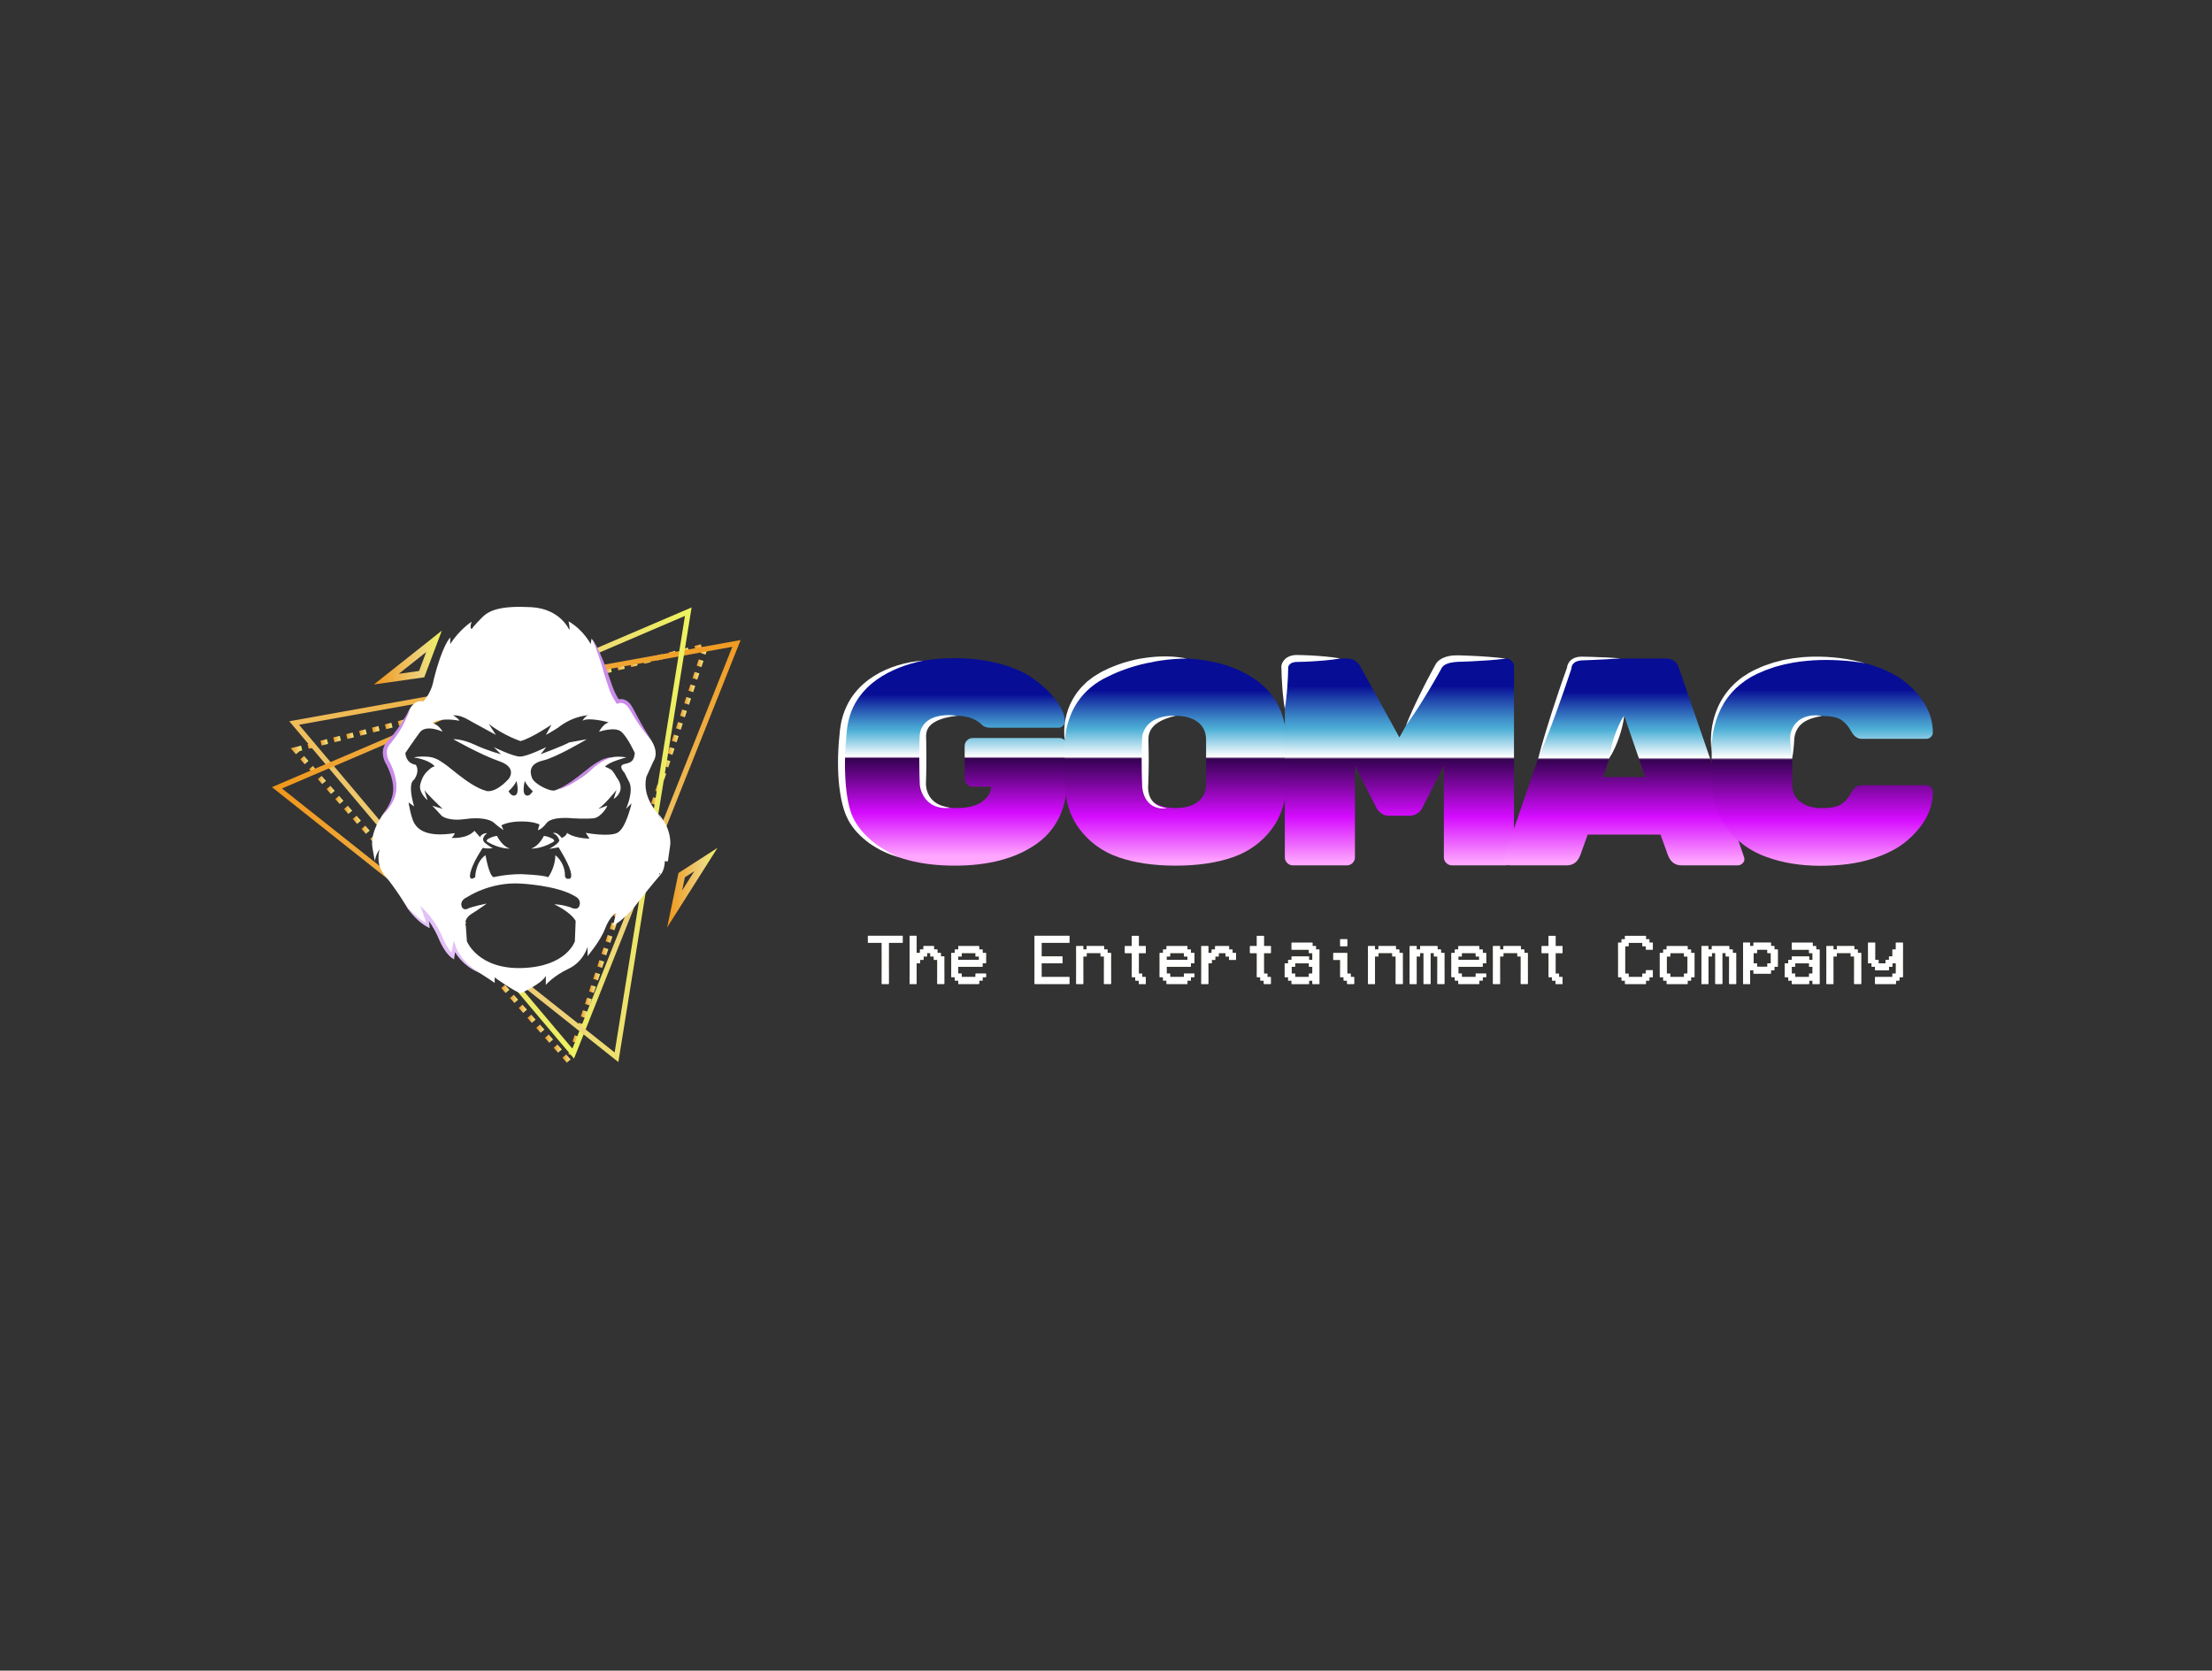 <svg width="184" height="139" viewBox="0 0 184 139" fill="none" xmlns="http://www.w3.org/2000/svg">
<rect x="0" y="0" width="184" height="139" fill="#333333" stroke="none"/>
<path d="M26.115 61.764L25.578 61.901L25.681 62.299L26.217 62.163L26.115 61.764Z" fill="url(#paint0_linear_407_18239)"/>
<path d="M24.98 63.171L25.345 63.585L25.657 63.315L25.294 62.901L24.98 63.171Z" fill="url(#paint1_linear_407_18239)"/>
<path d="M25.711 63.999L26.074 64.411L26.387 64.142L26.024 63.727L25.711 63.999Z" fill="url(#paint2_linear_407_18239)"/>
<path d="M26.438 64.825L26.8 65.239L27.114 64.97L26.751 64.556L26.438 64.825Z" fill="url(#paint3_linear_407_18239)"/>
<path d="M27.291 61.891L27.189 61.493L26.652 61.627L26.755 62.026L27.291 61.891Z" fill="url(#paint4_linear_407_18239)"/>
<path d="M30.51 61.075L30.407 60.676L29.871 60.813L29.974 61.211L30.51 61.075Z" fill="url(#paint5_linear_407_18239)"/>
<path d="M35.156 74.759L35.519 75.173L35.833 74.903L35.47 74.489L35.156 74.759Z" fill="url(#paint6_linear_407_18239)"/>
<path d="M27.164 65.654L27.527 66.068L27.84 65.798L27.478 65.384L27.164 65.654Z" fill="url(#paint7_linear_407_18239)"/>
<path d="M29.436 61.346L29.333 60.948L28.797 61.084L28.899 61.483L29.436 61.346Z" fill="url(#paint8_linear_407_18239)"/>
<path d="M28.362 61.62L28.259 61.221L27.723 61.356L27.825 61.755L28.362 61.62Z" fill="url(#paint9_linear_407_18239)"/>
<path d="M32.977 72.276L33.341 72.69L33.653 72.418L33.29 72.006L32.977 72.276Z" fill="url(#paint10_linear_407_18239)"/>
<path d="M32.25 71.448L32.613 71.862L32.926 71.592L32.564 71.178L32.25 71.448Z" fill="url(#paint11_linear_407_18239)"/>
<path d="M32.655 60.532L32.552 60.133L32.016 60.268L32.118 60.666L32.655 60.532Z" fill="url(#paint12_linear_407_18239)"/>
<path d="M27.891 66.482L28.253 66.896L28.567 66.625L28.204 66.212L27.891 66.482Z" fill="url(#paint13_linear_407_18239)"/>
<path d="M34.43 73.93L34.793 74.345L35.106 74.075L34.743 73.661L34.43 73.93Z" fill="url(#paint14_linear_407_18239)"/>
<path d="M33.703 73.102L34.066 73.516L34.38 73.247L34.017 72.833L33.703 73.102Z" fill="url(#paint15_linear_407_18239)"/>
<path d="M31.523 70.619L31.888 71.034L32.202 70.764L31.837 70.35L31.523 70.619Z" fill="url(#paint16_linear_407_18239)"/>
<path d="M28.617 67.308L28.98 67.722L29.294 67.453L28.929 67.039L28.617 67.308Z" fill="url(#paint17_linear_407_18239)"/>
<path d="M29.344 68.136L29.707 68.551L30.02 68.281L29.657 67.867L29.344 68.136Z" fill="url(#paint18_linear_407_18239)"/>
<path d="M30.797 69.793L31.16 70.205L31.473 69.936L31.11 69.522L30.797 69.793Z" fill="url(#paint19_linear_407_18239)"/>
<path d="M30.07 68.965L30.435 69.379L30.749 69.109L30.384 68.695L30.07 68.965Z" fill="url(#paint20_linear_407_18239)"/>
<path d="M31.58 60.803L31.478 60.404L30.941 60.541L31.044 60.94L31.58 60.803Z" fill="url(#paint21_linear_407_18239)"/>
<path d="M49.819 56.181L49.716 55.783L49.18 55.917L49.282 56.316L49.819 56.181Z" fill="url(#paint22_linear_407_18239)"/>
<path d="M50.893 55.91L50.79 55.511L50.254 55.646L50.356 56.044L50.893 55.91Z" fill="url(#paint23_linear_407_18239)"/>
<path d="M48.748 56.453L48.646 56.054L48.109 56.191L48.212 56.59L48.748 56.453Z" fill="url(#paint24_linear_407_18239)"/>
<path d="M47.674 56.724L47.572 56.326L47.035 56.462L47.138 56.861L47.674 56.724Z" fill="url(#paint25_linear_407_18239)"/>
<path d="M51.967 55.638L51.865 55.239L51.328 55.374L51.431 55.773L51.967 55.638Z" fill="url(#paint26_linear_407_18239)"/>
<path d="M53.037 55.365L52.933 54.966L52.398 55.103L52.501 55.501L53.037 55.365Z" fill="url(#paint27_linear_407_18239)"/>
<path d="M57.332 54.278L57.228 53.88L56.691 54.015L56.796 54.413L57.332 54.278Z" fill="url(#paint28_linear_407_18239)"/>
<path d="M56.258 54.55L56.154 54.151L55.617 54.286L55.722 54.685L56.258 54.55Z" fill="url(#paint29_linear_407_18239)"/>
<path d="M54.114 55.093L54.009 54.695L53.473 54.831L53.577 55.23L54.114 55.093Z" fill="url(#paint30_linear_407_18239)"/>
<path d="M55.184 54.822L55.079 54.423L54.543 54.56L54.648 54.958L55.184 54.822Z" fill="url(#paint31_linear_407_18239)"/>
<path d="M46.6 56.996L46.497 56.597L45.961 56.734L46.063 57.132L46.6 56.996Z" fill="url(#paint32_linear_407_18239)"/>
<path d="M38.018 59.172L37.915 58.773L37.379 58.91L37.481 59.309L38.018 59.172Z" fill="url(#paint33_linear_407_18239)"/>
<path d="M40.166 58.629L40.064 58.23L39.527 58.365L39.63 58.764L40.166 58.629Z" fill="url(#paint34_linear_407_18239)"/>
<path d="M39.092 58.901L38.99 58.502L38.453 58.637L38.556 59.035L39.092 58.901Z" fill="url(#paint35_linear_407_18239)"/>
<path d="M33.729 60.26L33.626 59.862L33.09 59.996L33.192 60.395L33.729 60.26Z" fill="url(#paint36_linear_407_18239)"/>
<path d="M34.799 59.987L34.697 59.588L34.16 59.725L34.263 60.123L34.799 59.987Z" fill="url(#paint37_linear_407_18239)"/>
<path d="M36.948 59.443L36.845 59.045L36.309 59.182L36.411 59.58L36.948 59.443Z" fill="url(#paint38_linear_407_18239)"/>
<path d="M42.311 58.084L42.208 57.685L41.672 57.822L41.774 58.221L42.311 58.084Z" fill="url(#paint39_linear_407_18239)"/>
<path d="M44.455 57.541L44.353 57.142L43.816 57.277L43.919 57.676L44.455 57.541Z" fill="url(#paint40_linear_407_18239)"/>
<path d="M43.385 57.812L43.282 57.414L42.746 57.551L42.849 57.949L43.385 57.812Z" fill="url(#paint41_linear_407_18239)"/>
<path d="M45.53 57.269L45.427 56.871L44.891 57.005L44.993 57.404L45.53 57.269Z" fill="url(#paint42_linear_407_18239)"/>
<path d="M41.237 58.355L41.134 57.957L40.598 58.093L40.7 58.492L41.237 58.355Z" fill="url(#paint43_linear_407_18239)"/>
<path d="M25.041 62.036L24.18 62.254L24.619 62.757L24.931 62.489L25.144 62.434L25.041 62.036Z" fill="url(#paint44_linear_407_18239)"/>
<path d="M53.473 68.933L53.869 69.06L54.041 68.541L53.646 68.412L53.473 68.933Z" fill="url(#paint45_linear_407_18239)"/>
<path d="M51.066 76.232L51.461 76.359L51.632 75.837L51.238 75.71L51.066 76.232Z" fill="url(#paint46_linear_407_18239)"/>
<path d="M54.508 65.806L54.902 65.933L55.074 65.411L54.679 65.284L54.508 65.806Z" fill="url(#paint47_linear_407_18239)"/>
<path d="M53.129 69.977L53.523 70.104L53.695 69.582L53.3 69.455L53.129 69.977Z" fill="url(#paint48_linear_407_18239)"/>
<path d="M54.16 66.849L54.557 66.976L54.728 66.455L54.334 66.328L54.16 66.849Z" fill="url(#paint49_linear_407_18239)"/>
<path d="M54.852 64.763L55.248 64.892L55.42 64.37L55.025 64.241L54.852 64.763Z" fill="url(#paint50_linear_407_18239)"/>
<path d="M52.785 71.018L53.182 71.147L53.353 70.625L52.959 70.496L52.785 71.018Z" fill="url(#paint51_linear_407_18239)"/>
<path d="M51.406 75.189L51.801 75.317L51.974 74.796L51.58 74.667L51.406 75.189Z" fill="url(#paint52_linear_407_18239)"/>
<path d="M51.754 74.145L52.148 74.274L52.32 73.753L51.925 73.626L51.754 74.145Z" fill="url(#paint53_linear_407_18239)"/>
<path d="M52.098 73.104L52.494 73.231L52.666 72.71L52.271 72.582L52.098 73.104Z" fill="url(#paint54_linear_407_18239)"/>
<path d="M52.441 72.061L52.836 72.188L53.007 71.668L52.613 71.54L52.441 72.061Z" fill="url(#paint55_linear_407_18239)"/>
<path d="M53.816 67.89L54.211 68.019L54.382 67.498L53.988 67.369L53.816 67.89Z" fill="url(#paint56_linear_407_18239)"/>
<path d="M57.605 56.423L58 56.55L58.172 56.029L57.777 55.902L57.605 56.423Z" fill="url(#paint57_linear_407_18239)"/>
<path d="M57.262 57.465L57.656 57.594L57.83 57.072L57.433 56.943L57.262 57.465Z" fill="url(#paint58_linear_407_18239)"/>
<path d="M57.949 55.38L58.344 55.507L58.517 54.986L58.121 54.859L57.949 55.38Z" fill="url(#paint59_linear_407_18239)"/>
<path d="M58.464 53.816L58.401 54.005L58.298 53.606L57.762 53.743L57.866 54.142L58.401 54.007L58.292 54.337L58.687 54.466L58.858 53.944L58.464 53.816Z" fill="url(#paint60_linear_407_18239)"/>
<path d="M56.918 58.508L57.312 58.635L57.484 58.115L57.09 57.986L56.918 58.508Z" fill="url(#paint61_linear_407_18239)"/>
<path d="M55.539 62.679L55.934 62.806L56.105 62.284L55.711 62.157L55.539 62.679Z" fill="url(#paint62_linear_407_18239)"/>
<path d="M56.57 59.551L56.965 59.678L57.136 59.156L56.742 59.029L56.57 59.551Z" fill="url(#paint63_linear_407_18239)"/>
<path d="M55.883 61.635L56.277 61.764L56.449 61.243L56.054 61.114L55.883 61.635Z" fill="url(#paint64_linear_407_18239)"/>
<path d="M55.195 63.72L55.59 63.849L55.761 63.327L55.367 63.2L55.195 63.72Z" fill="url(#paint65_linear_407_18239)"/>
<path d="M56.227 60.592L56.621 60.721L56.793 60.2L56.398 60.071L56.227 60.592Z" fill="url(#paint66_linear_407_18239)"/>
<path d="M48.656 83.53L49.051 83.657L49.224 83.135L48.828 83.008L48.656 83.53Z" fill="url(#paint67_linear_407_18239)"/>
<path d="M46.785 88.001L47.148 88.416L47.462 88.146L47.099 87.732L46.785 88.001Z" fill="url(#paint68_linear_407_18239)"/>
<path d="M43.152 83.864L43.515 84.278L43.829 84.007L43.466 83.593L43.152 83.864Z" fill="url(#paint69_linear_407_18239)"/>
<path d="M50.719 77.275L51.113 77.402L51.287 76.88L50.892 76.753L50.719 77.275Z" fill="url(#paint70_linear_407_18239)"/>
<path d="M46.055 87.173L46.419 87.587L46.733 87.318L46.368 86.904L46.055 87.173Z" fill="url(#paint71_linear_407_18239)"/>
<path d="M45.328 86.347L45.691 86.761L46.005 86.49L45.642 86.077L45.328 86.347Z" fill="url(#paint72_linear_407_18239)"/>
<path d="M43.875 84.69L44.238 85.104L44.551 84.835L44.189 84.421L43.875 84.69Z" fill="url(#paint73_linear_407_18239)"/>
<path d="M42.422 83.036L42.785 83.45L43.098 83.18L42.736 82.766L42.422 83.036Z" fill="url(#paint74_linear_407_18239)"/>
<path d="M35.883 75.587L36.246 75.999L36.559 75.73L36.196 75.316L35.883 75.587Z" fill="url(#paint75_linear_407_18239)"/>
<path d="M36.609 76.413L36.972 76.828L37.286 76.558L36.921 76.144L36.609 76.413Z" fill="url(#paint76_linear_407_18239)"/>
<path d="M41.695 82.208L42.058 82.622L42.372 82.352L42.009 81.938L41.695 82.208Z" fill="url(#paint77_linear_407_18239)"/>
<path d="M44.605 85.519L44.968 85.933L45.282 85.663L44.917 85.249L44.605 85.519Z" fill="url(#paint78_linear_407_18239)"/>
<path d="M49.688 80.402L50.082 80.529L50.254 80.008L49.859 79.881L49.688 80.402Z" fill="url(#paint79_linear_407_18239)"/>
<path d="M49 82.487L49.394 82.614L49.566 82.094L49.172 81.965L49 82.487Z" fill="url(#paint80_linear_407_18239)"/>
<path d="M47.277 87.699L47.672 87.828L47.845 87.306L47.449 87.179L47.277 87.699Z" fill="url(#paint81_linear_407_18239)"/>
<path d="M50.375 78.316L50.769 78.445L50.941 77.923L50.547 77.794L50.375 78.316Z" fill="url(#paint82_linear_407_18239)"/>
<path d="M50.031 79.359L50.426 79.486L50.599 78.967L50.205 78.838L50.031 79.359Z" fill="url(#paint83_linear_407_18239)"/>
<path d="M49.344 81.444L49.738 81.573L49.912 81.051L49.517 80.922L49.344 81.444Z" fill="url(#paint84_linear_407_18239)"/>
<path d="M47.625 86.658L48.019 86.784L48.191 86.263L47.797 86.136L47.625 86.658Z" fill="url(#paint85_linear_407_18239)"/>
<path d="M47.965 85.614L48.359 85.743L48.533 85.222L48.136 85.093L47.965 85.614Z" fill="url(#paint86_linear_407_18239)"/>
<path d="M35.234 59.453L35.337 59.852L35.873 59.715L35.771 59.316L35.234 59.453Z" fill="url(#paint87_linear_407_18239)"/>
<path d="M48.312 84.571L48.707 84.7L48.879 84.178L48.484 84.052L48.312 84.571Z" fill="url(#paint88_linear_407_18239)"/>
<path d="M24.429 59.944L24.062 60.01L38.249 76.822H38.815L24.873 60.301L60.917 53.816L47.611 87.246L42.312 80.967H41.747L47.747 88.076L61.606 53.255L24.429 59.944Z" fill="url(#paint89_linear_407_18239)"/>
<path d="M22.621 65.492L37.738 77.49V76.939L23.455 65.603L56.977 51.245L51.126 87.566L42.813 80.967H42.118L51.437 88.363L57.529 50.54L22.621 65.492Z" fill="url(#paint90_linear_407_18239)"/>
<path d="M35.45 54.255L34.859 55.824L33.168 56.064L35.45 54.255ZM36.754 52.469L31.105 56.947L35.291 56.353L36.754 52.469Z" fill="url(#paint91_linear_407_18239)"/>
<path d="M57.756 72.485L56.741 74.089L56.969 72.991L57.756 72.485ZM59.681 70.547L56.439 72.633L55.496 77.158L59.681 70.547Z" fill="url(#paint92_linear_407_18239)"/>
<path d="M73.351 78.433H72.195V77.861H75.085V78.433H73.929V81.867H73.351V78.433Z" fill="url(#paint93_linear_407_18239)"/>
<path d="M76.242 80.15V81.867H75.664V77.861H76.242V79.291H76.53V79.006H76.818V78.72H77.684V79.006H77.972V79.291H78.26V79.576H78.547V81.865H77.97V79.863H77.682V79.578H77.394V79.293H77.106V79.578H76.818V79.863H76.53V80.148H76.242V80.15Z" fill="url(#paint94_linear_407_18239)"/>
<path d="M82.018 81.01V81.295H81.73V81.58H81.442V81.866H79.709V81.58H79.421V81.295H79.133V79.293H79.421V79.008H79.709V78.722H81.442V79.008H81.73V79.293H82.018V80.15H81.73V80.436H79.709V81.008H79.997V81.293H81.152V81.008H82.018V81.01ZM79.707 79.578V79.863H81.44V79.578H81.152V79.293H79.997V79.578H79.707Z" fill="url(#paint95_linear_407_18239)"/>
<path d="M88.952 77.861V78.433H86.64V79.578H88.374V80.15H86.64V81.295H88.952V81.867H86.062V77.861H88.952Z" fill="url(#paint96_linear_407_18239)"/>
<path d="M90.105 79.578V81.868H89.527V78.721H90.105V79.006H90.393V78.721H91.837V79.006H92.125V79.291H92.413V81.866H91.835V79.576H91.547V79.291H90.391V79.576H90.105V79.578Z" fill="url(#paint97_linear_407_18239)"/>
<path d="M95.018 81.295H95.306V81.867H94.728V81.582H94.44V81.297H94.152V79.295H93.574V78.722H94.152V77.865H94.73V78.722H95.308V79.295H94.73V81.012H95.018V81.295Z" fill="url(#paint98_linear_407_18239)"/>
<path d="M99.35 81.01V81.295H99.062V81.58H98.774V81.866H97.041V81.58H96.753V81.295H96.465V79.293H96.753V79.008H97.041V78.722H98.774V79.008H99.062V79.293H99.35V80.15H99.062V80.436H97.041V81.008H97.329V81.293H98.484V81.008H99.35V81.01ZM97.039 79.578V79.863H98.772V79.578H98.484V79.293H97.329V79.578H97.039Z" fill="url(#paint99_linear_407_18239)"/>
<path d="M100.508 80.15V81.868H99.93V78.721H100.508V79.293H100.795V79.008H101.083V78.722H102.239V79.008H102.527V79.293H102.815V79.865H102.237V79.58H101.949V79.295H101.371V79.58H101.083V79.865H100.795V80.15H100.508Z" fill="url(#paint100_linear_407_18239)"/>
<path d="M105.42 81.295H105.708V81.867H105.13V81.582H104.842V81.297H104.554V79.295H103.977V78.722H104.554V77.865H105.132V78.722H105.71V79.295H105.132V81.012H105.42V81.295Z" fill="url(#paint101_linear_407_18239)"/>
<path d="M107.439 81.867V81.582H107.151V81.297H106.863V80.152H107.151V79.867H107.439V79.582H108.883V79.867H109.171V79.295H108.883V79.009H107.439V78.437H109.173V78.722H109.461V79.007H109.749V81.869H109.171V81.584H108.883V81.869H107.439V81.867ZM107.727 81.295H108.883V81.01H109.171V80.437H108.883V80.152H107.727V80.437H107.439V81.01H107.727V81.295Z" fill="url(#paint102_linear_407_18239)"/>
<path d="M112.35 81.295H112.638V81.867H112.06V81.582H111.772V81.297H111.484V79.867H110.906V79.295H112.062V81.012H112.35V81.295ZM112.062 78.148V78.72H111.484V78.148H112.062Z" fill="url(#paint103_linear_407_18239)"/>
<path d="M114.375 79.578V81.868H113.797V78.721H114.375V79.006H114.663V78.721H116.106V79.006H116.394V79.291H116.682V81.866H116.104V79.576H115.816V79.291H114.661V79.576H114.375V79.578Z" fill="url(#paint104_linear_407_18239)"/>
<path d="M117.84 79.578V81.868H117.262V78.721H117.84V79.006H118.128V78.721H119.571V79.006H119.859V79.291H120.147V81.866H119.569V79.576H119.281V79.291H118.993V81.866H118.415V79.291H118.128V79.576H117.84V79.578Z" fill="url(#paint105_linear_407_18239)"/>
<path d="M123.62 81.01V81.295H123.332V81.58H123.044V81.866H121.31V81.58H121.022V81.295H120.734V79.293H121.022V79.008H121.31V78.722H123.044V79.008H123.332V79.293H123.62V80.15H123.332V80.436H121.31V81.008H121.598V81.293H122.754V81.008H123.62V81.01ZM121.308 79.578V79.863H123.042V79.578H122.754V79.293H121.598V79.578H121.308Z" fill="url(#paint106_linear_407_18239)"/>
<path d="M124.773 79.578V81.868H124.195V78.721H124.773V79.006H125.061V78.721H126.505V79.006H126.793V79.291H127.081V81.866H126.503V79.576H126.215V79.291H125.059V79.576H124.773V79.578Z" fill="url(#paint107_linear_407_18239)"/>
<path d="M129.686 81.295H129.974V81.867H129.396V81.582H129.108V81.297H128.82V79.295H128.242V78.722H128.82V77.865H129.398V78.722H129.976V79.295H129.398V81.012H129.686V81.295Z" fill="url(#paint108_linear_407_18239)"/>
<path d="M135.465 81.295H136.621V81.01H136.909V80.725H137.487V81.297H137.199V81.582H136.911V81.867H135.177V81.582H134.889V81.297H134.602V78.435H134.889V78.15H135.177V77.865H136.911V78.15H137.199V78.435H137.487V79.007H136.909V78.722H136.621V78.437H135.465V78.722H135.177V81.012H135.465V81.295Z" fill="url(#paint109_linear_407_18239)"/>
<path d="M138.642 81.868V81.582H138.354V81.297H138.066V79.295H138.354V79.01H138.642V78.724H140.376V79.01H140.664V79.295H140.952V81.297H140.664V81.582H140.376V81.868H138.642ZM138.932 81.295H140.088V81.01H140.376V79.58H140.088V79.295H138.932V79.58H138.644V81.01H138.932V81.295Z" fill="url(#paint110_linear_407_18239)"/>
<path d="M142.109 79.578V81.868H141.531V78.721H142.109V79.006H142.397V78.721H143.841V79.006H144.129V79.291H144.417V81.866H143.839V79.576H143.551V79.291H143.263V81.866H142.685V79.291H142.397V79.576H142.109V79.578Z" fill="url(#paint111_linear_407_18239)"/>
<path d="M145.574 80.723V81.867H144.996V78.433H145.574V78.718H145.862V78.433H147.306V78.718H147.594V79.004H147.881V80.433H147.594V80.719H147.306V81.004H145.862V80.719H145.574V80.723ZM147.308 79.293H147.02V79.007H146.154V79.293H145.866V80.15H146.154V80.435H147.02V80.15H147.308V79.293Z" fill="url(#paint112_linear_407_18239)"/>
<path d="M149.045 81.867V81.582H148.757V81.297H148.469V80.152H148.757V79.867H149.045V79.582H150.488V79.867H150.776V79.295H150.488V79.009H149.045V78.437H150.778V78.722H151.066V79.007H151.354V81.869H150.776V81.584H150.488V81.869H149.045V81.867ZM149.333 81.295H150.488V81.01H150.776V80.437H150.488V80.152H149.333V80.437H149.045V81.01H149.333V81.295Z" fill="url(#paint113_linear_407_18239)"/>
<path d="M152.508 79.578V81.868H151.93V78.721H152.508V79.006H152.795V78.721H154.239V79.006H154.527V79.291H154.815V81.866H154.237V79.576H153.949V79.291H152.794V79.576H152.508V79.578Z" fill="url(#paint114_linear_407_18239)"/>
<path d="M155.974 81.867V81.295H157.418V81.01H157.706V80.152H157.418V80.437H157.13V80.723H155.974V80.437H155.686V80.152H155.398V78.435H155.976V79.865H156.264V80.15H156.842V79.865H157.13V79.58H157.418V79.007H157.706V78.435H158.284V81.297H157.996V81.582H157.708V81.867H155.974Z" fill="url(#paint115_linear_407_18239)"/>
<path d="M73.351 78.433H72.195V77.861H75.085V78.433H73.929V81.867H73.351V78.433Z" fill="white"/>
<path d="M76.242 80.15V81.867H75.664V77.861H76.242V79.291H76.53V79.006H76.818V78.72H77.684V79.006H77.972V79.291H78.26V79.576H78.547V81.865H77.97V79.863H77.682V79.578H77.394V79.293H77.106V79.578H76.818V79.863H76.53V80.148H76.242V80.15Z" fill="white"/>
<path d="M82.018 81.01V81.295H81.73V81.58H81.442V81.866H79.709V81.58H79.421V81.295H79.133V79.293H79.421V79.008H79.709V78.722H81.442V79.008H81.73V79.293H82.018V80.15H81.73V80.436H79.709V81.008H79.997V81.293H81.152V81.008H82.018V81.01ZM79.707 79.578V79.863H81.44V79.578H81.152V79.293H79.997V79.578H79.707Z" fill="white"/>
<path d="M88.952 77.861V78.433H86.64V79.578H88.374V80.15H86.64V81.295H88.952V81.867H86.062V77.861H88.952Z" fill="white"/>
<path d="M90.105 79.578V81.868H89.527V78.721H90.105V79.006H90.393V78.721H91.837V79.006H92.125V79.291H92.413V81.866H91.835V79.576H91.547V79.291H90.391V79.576H90.105V79.578Z" fill="white"/>
<path d="M95.018 81.295H95.306V81.867H94.728V81.582H94.44V81.297H94.152V79.295H93.574V78.722H94.152V77.865H94.73V78.722H95.308V79.295H94.73V81.012H95.018V81.295Z" fill="white"/>
<path d="M99.35 81.01V81.295H99.062V81.58H98.774V81.866H97.041V81.58H96.753V81.295H96.465V79.293H96.753V79.008H97.041V78.722H98.774V79.008H99.062V79.293H99.35V80.15H99.062V80.436H97.041V81.008H97.329V81.293H98.484V81.008H99.35V81.01ZM97.039 79.578V79.863H98.772V79.578H98.484V79.293H97.329V79.578H97.039Z" fill="white"/>
<path d="M100.508 80.15V81.868H99.93V78.721H100.508V79.293H100.795V79.008H101.083V78.722H102.239V79.008H102.527V79.293H102.815V79.865H102.237V79.58H101.949V79.295H101.371V79.58H101.083V79.865H100.795V80.15H100.508Z" fill="white"/>
<path d="M105.42 81.295H105.708V81.867H105.13V81.582H104.842V81.297H104.554V79.295H103.977V78.722H104.554V77.865H105.132V78.722H105.71V79.295H105.132V81.012H105.42V81.295Z" fill="white"/>
<path d="M107.439 81.867V81.582H107.151V81.297H106.863V80.152H107.151V79.867H107.439V79.582H108.883V79.867H109.171V79.295H108.883V79.009H107.439V78.437H109.173V78.722H109.461V79.007H109.749V81.869H109.171V81.584H108.883V81.869H107.439V81.867ZM107.727 81.295H108.883V81.01H109.171V80.437H108.883V80.152H107.727V80.437H107.439V81.01H107.727V81.295Z" fill="white"/>
<path d="M112.35 81.295H112.638V81.867H112.06V81.582H111.772V81.297H111.484V79.867H110.906V79.295H112.062V81.012H112.35V81.295ZM112.062 78.148V78.72H111.484V78.148H112.062Z" fill="white"/>
<path d="M114.375 79.578V81.868H113.797V78.721H114.375V79.006H114.663V78.721H116.106V79.006H116.394V79.291H116.682V81.866H116.104V79.576H115.816V79.291H114.661V79.576H114.375V79.578Z" fill="white"/>
<path d="M117.84 79.578V81.868H117.262V78.721H117.84V79.006H118.128V78.721H119.571V79.006H119.859V79.291H120.147V81.866H119.569V79.576H119.281V79.291H118.993V81.866H118.415V79.291H118.128V79.576H117.84V79.578Z" fill="white"/>
<path d="M123.62 81.01V81.295H123.332V81.58H123.044V81.866H121.31V81.58H121.022V81.295H120.734V79.293H121.022V79.008H121.31V78.722H123.044V79.008H123.332V79.293H123.62V80.15H123.332V80.436H121.31V81.008H121.598V81.293H122.754V81.008H123.62V81.01ZM121.308 79.578V79.863H123.042V79.578H122.754V79.293H121.598V79.578H121.308Z" fill="white"/>
<path d="M124.773 79.578V81.868H124.195V78.721H124.773V79.006H125.061V78.721H126.505V79.006H126.793V79.291H127.081V81.866H126.503V79.576H126.215V79.291H125.059V79.576H124.773V79.578Z" fill="white"/>
<path d="M129.686 81.295H129.974V81.867H129.396V81.582H129.108V81.297H128.82V79.295H128.242V78.722H128.82V77.865H129.398V78.722H129.976V79.295H129.398V81.012H129.686V81.295Z" fill="white"/>
<path d="M135.465 81.295H136.621V81.01H136.909V80.725H137.487V81.297H137.199V81.582H136.911V81.867H135.177V81.582H134.889V81.297H134.602V78.435H134.889V78.15H135.177V77.865H136.911V78.15H137.199V78.435H137.487V79.007H136.909V78.722H136.621V78.437H135.465V78.722H135.177V81.012H135.465V81.295Z" fill="white"/>
<path d="M138.642 81.868V81.582H138.354V81.297H138.066V79.295H138.354V79.01H138.642V78.724H140.376V79.01H140.664V79.295H140.952V81.297H140.664V81.582H140.376V81.868H138.642ZM138.932 81.295H140.088V81.01H140.376V79.58H140.088V79.295H138.932V79.58H138.644V81.01H138.932V81.295Z" fill="white"/>
<path d="M142.109 79.578V81.868H141.531V78.721H142.109V79.006H142.397V78.721H143.841V79.006H144.129V79.291H144.417V81.866H143.839V79.576H143.551V79.291H143.263V81.866H142.685V79.291H142.397V79.576H142.109V79.578Z" fill="white"/>
<path d="M145.574 80.723V81.867H144.996V78.433H145.574V78.718H145.862V78.433H147.306V78.718H147.594V79.004H147.881V80.433H147.594V80.719H147.306V81.004H145.862V80.719H145.574V80.723ZM147.308 79.293H147.02V79.007H146.154V79.293H145.866V80.15H146.154V80.435H147.02V80.15H147.308V79.293Z" fill="white"/>
<path d="M149.045 81.867V81.582H148.757V81.297H148.469V80.152H148.757V79.867H149.045V79.582H150.488V79.867H150.776V79.295H150.488V79.009H149.045V78.437H150.778V78.722H151.066V79.007H151.354V81.869H150.776V81.584H150.488V81.869H149.045V81.867ZM149.333 81.295H150.488V81.01H150.776V80.437H150.488V80.152H149.333V80.437H149.045V81.01H149.333V81.295Z" fill="white"/>
<path d="M152.508 79.578V81.868H151.93V78.721H152.508V79.006H152.795V78.721H154.239V79.006H154.527V79.291H154.815V81.866H154.237V79.576H153.949V79.291H152.794V79.576H152.508V79.578Z" fill="white"/>
<path d="M155.974 81.867V81.295H157.418V81.01H157.706V80.152H157.418V80.437H157.13V80.723H155.974V80.437H155.686V80.152H155.398V78.435H155.976V79.865H156.264V80.15H156.842V79.865H157.13V79.58H157.418V79.007H157.706V78.435H158.284V81.297H157.996V81.582H157.708V81.867H155.974Z" fill="white"/>
<path d="M55.213 68.506C54.883 67.721 53.365 66.544 53.759 64.648L54.353 63.339C54.353 63.339 54.882 62.684 54.156 61.573C53.43 60.461 53.166 60.395 52.637 59.219C52.108 58.041 51.383 58.369 51.383 58.369C51.383 58.369 50.458 57.06 50.128 55.425C49.799 53.79 49.203 53.136 49.203 53.136L49.138 53.593C49.138 53.593 48.545 52.415 47.29 51.696C47.29 51.696 47.422 52.22 47.355 52.415C47.355 52.415 46.63 50.649 44.186 50.518C41.742 50.387 40.752 50.743 40.159 51.317C40.159 51.317 39.433 52.022 39.234 52.349C39.234 52.349 39.037 52.224 39.234 51.729C39.234 51.729 38.244 52.349 37.451 53.591V53.044C37.451 53.044 36.79 53.657 36.065 56.599C36.065 56.599 35.932 57.58 35.207 58.365C35.207 58.365 34.414 58.039 33.885 59.412C33.357 60.786 32.3 61.833 32.3 61.833C32.3 61.833 31.706 62.21 32.3 63.558C32.893 64.906 33.224 65.626 32.234 67.261C32.234 67.261 30.716 68.963 30.98 70.532L31.177 71.643C31.177 71.643 31.242 71.12 31.574 70.662C31.574 70.662 31.177 71.905 32.035 72.885C32.893 73.866 33.95 75.632 33.95 75.632C33.95 75.632 34.94 76.874 35.601 77.005C35.601 77.005 35.601 76.417 35.337 75.958C35.337 75.958 35.93 76.285 36.855 78.51C36.855 78.51 37.317 79.359 37.648 79.557L37.78 78.771C37.78 78.771 38.242 79.949 39.431 80.668C39.431 80.668 40.62 81.387 41.149 81.78V81.323C41.149 81.323 42.867 82.565 43.328 82.632C43.328 82.632 45.099 81.84 45.403 81.19V81.944C45.403 81.944 46.036 81.194 47.29 80.604C48.545 80.016 48.876 78.773 48.876 78.773V79.549C48.876 79.549 49.933 78.316 50.33 77.269C50.726 76.222 51.255 75.96 51.255 75.96L50.99 77.007C50.99 77.007 51.848 76.615 52.905 75.111C53.962 73.606 54.292 73.345 54.753 72.757C55.215 72.169 55.215 71.186 55.017 70.664C55.017 70.664 55.347 71.188 55.414 71.645C55.414 71.645 55.42 71.252 55.582 70.664C55.741 70.076 55.542 69.291 55.213 68.506ZM48.213 75.31C48.081 75.833 47.488 75.505 47.488 75.505C47.488 75.505 46.762 75.243 46.101 75.243C46.101 75.243 47.422 75.831 47.884 76.617L47.819 78.318C47.819 78.318 47.158 80.41 43.46 80.541C39.762 80.672 38.837 78.318 38.837 78.318L38.749 77.025C38.749 77.025 38.508 76.488 39.234 76.029C39.96 75.572 40.488 75.179 40.488 75.179C40.488 75.179 39.167 75.441 38.837 75.636C38.837 75.636 38.441 75.767 38.376 75.31C38.311 74.853 38.837 74.655 38.837 74.655C38.837 74.655 40.748 73.356 43.293 73.514C43.293 73.514 46.344 73.649 47.839 74.577C47.839 74.577 48.346 74.786 48.213 75.31ZM51.943 63.569C51.349 63.7 51.943 64.288 51.943 64.288L52.272 64.943C52.801 65.728 52.075 67.297 52.075 67.297L52.536 66.84C52.536 66.84 52.075 68.932 51.351 69.293C50.627 69.654 48.722 69.293 48.722 69.293L49.038 69.781C47.584 69.717 47.174 69.293 47.174 69.293C47.093 69.588 46.726 69.717 46.726 69.717C46.265 69.129 46.001 69.324 46.001 69.324C46.397 69.455 46.529 69.912 46.529 69.912C46.464 70.239 45.671 70.631 45.671 70.631L46.464 70.5C46.464 70.5 47.257 71.743 47.454 72.462C47.651 73.18 47.322 73.116 47.322 73.116C46.925 73.18 46.993 72.723 46.993 72.723C46.928 71.676 46.194 71.153 46.194 71.153C46.188 72.2 45.604 72.983 45.604 72.983C45.141 72.788 43.293 72.731 43.293 72.731C42.036 72.741 41.048 72.983 41.048 72.983C40.652 72.788 40.388 71.153 40.388 71.153C39.53 71.741 39.53 72.983 39.53 72.983C39.53 72.983 38.936 73.44 39.133 72.591C39.331 71.741 40.157 70.541 40.157 70.541C40.587 70.651 40.983 70.563 40.983 70.563C40.719 70.432 40.39 70.17 40.39 70.17C39.861 69.778 40.522 69.32 40.522 69.32C40.06 69.32 39.928 69.647 39.928 69.647L39.467 69.123C38.806 69.842 37.551 69.711 37.551 69.711C37.816 69.516 37.816 69.318 37.816 69.318C35.372 69.711 34.712 68.926 34.447 68.469C34.183 68.012 33.986 66.767 33.986 66.767L34.447 67.093C33.854 65.066 34.447 64.87 34.447 64.87C34.976 64.085 34.579 63.628 34.579 63.628C33.721 63.497 33.721 62.647 33.721 62.647C33.721 62.647 34.382 61.667 34.911 60.946C35.439 60.227 36.826 60.881 36.826 60.881C36.429 60.227 35.968 60.162 35.968 60.162C36.694 59.639 38.212 59.967 38.212 59.967C38.147 59.772 37.67 59.51 37.67 59.51C38.382 59.51 38.741 59.772 39.334 60.098C39.928 60.424 41.249 61.145 41.249 61.145L40.656 60.229C41.91 61.209 43.295 61.659 43.295 61.659C44.151 61.454 45.872 60.295 45.872 60.295L45.411 61.145C45.675 61.014 46.401 60.557 46.401 60.557C47.722 59.51 48.977 59.51 48.977 59.51C48.712 59.51 48.448 59.967 48.448 59.967C48.977 59.641 50.627 60.098 50.627 60.098C50.099 60.293 49.833 60.883 49.833 60.883C49.833 60.883 51.156 60.426 51.682 60.883C52.211 61.34 52.805 62.649 52.805 62.649C52.736 63.308 52.538 63.438 51.943 63.569Z" fill="white"/>
<path d="M50.819 64.026C50.49 63.831 50.324 63.798 50.324 63.798C50.588 63.405 52.107 63.013 52.107 63.013C50.853 62.817 50.06 63.143 49.135 64.06C48.21 64.976 46.559 65.63 46.163 65.761C45.766 65.892 44.445 65.237 44.248 64.714C44.05 64.191 44.05 63.536 45.173 63.274C46.295 63.013 48.813 61.506 48.813 61.506L47.352 61.77C46.758 62.096 44.975 62.751 44.975 62.751L45.437 62.163C45.437 62.163 43.851 62.948 43.258 62.948C42.664 62.948 41.078 62.163 41.078 62.163L41.672 62.751C41.672 62.751 40.615 62.489 39.493 61.965C38.37 61.442 37.71 61.508 37.71 61.508C37.71 61.508 40.021 62.817 41.54 63.339C43.058 63.862 42.333 64.778 42.333 64.778C42.333 64.778 41.408 65.89 40.55 65.826C39.692 65.761 37.578 64.255 36.787 63.472C35.994 62.686 34.41 63.014 34.41 63.014C35.83 63.243 36.16 63.767 36.16 63.767C35.895 63.767 35.434 64.29 35.434 64.29C35.434 64.29 35.104 64.616 34.956 65.286C34.809 65.956 35.564 66.58 35.564 66.58L35.302 65.73C35.499 66.056 36.82 67.3 36.82 67.3L35.962 67.039L36.755 67.888C36.755 67.888 37.284 68.346 38.67 68.15C40.057 67.955 40.849 68.215 41.114 68.476C41.378 68.738 41.885 69.064 41.885 69.064L41.707 68.672C41.707 68.672 42.236 68.346 43.358 68.346C44.48 68.346 44.877 68.607 44.877 68.607L44.745 69.064C44.745 69.064 45.009 69.064 45.47 68.476C45.932 67.888 47.634 68.084 47.634 68.084C47.634 68.084 48.707 68.148 49.365 68.084C50.026 68.019 50.62 66.972 50.488 67.037C50.356 67.101 49.762 67.299 49.762 67.299C50.291 66.972 51.281 65.728 51.281 65.728L51.05 66.48C52.172 65.695 51.314 64.714 51.314 64.714C51.314 64.714 51.002 64.134 50.819 64.026ZM42.895 66.152C42.565 66.347 42.301 65.826 42.301 65.826C42.301 65.826 42.763 65.433 42.962 64.976C42.96 64.974 43.224 65.956 42.895 66.152ZM43.721 66.152C43.392 65.956 43.656 64.974 43.656 64.974C43.853 65.431 44.317 65.824 44.317 65.824C44.317 65.824 44.05 66.347 43.721 66.152Z" fill="white"/>
<path d="M41.346 69.553C41.346 69.553 41.742 70.403 42.403 70.6C42.403 70.6 41.632 70.665 40.598 70.076C40.598 70.076 40.291 69.946 40.687 69.75C41.083 69.553 41.346 69.553 41.346 69.553Z" fill="white"/>
<path d="M45.237 69.553C45.237 69.553 44.84 70.403 44.18 70.6C44.18 70.6 44.951 70.665 45.984 70.076C45.984 70.076 46.292 69.946 45.895 69.75C45.501 69.553 45.237 69.553 45.237 69.553Z" fill="white"/>
<path d="M49.203 53.136C49.294 53.214 49.361 53.317 49.426 53.417C49.489 53.519 49.55 53.622 49.605 53.728C49.716 53.939 49.822 54.154 49.919 54.372C50.114 54.808 50.29 55.251 50.453 55.697C50.615 56.144 50.763 56.597 50.917 57.039C51.071 57.48 51.27 57.889 51.52 58.279L51.313 58.219C51.384 58.191 51.432 58.182 51.491 58.172C51.548 58.164 51.605 58.16 51.663 58.162C51.777 58.166 51.889 58.191 51.994 58.234C52.203 58.324 52.363 58.48 52.481 58.647C52.54 58.73 52.591 58.82 52.635 58.901C52.68 58.983 52.725 59.065 52.769 59.147L53.031 59.641C53.207 59.969 53.386 60.293 53.575 60.614C53.763 60.934 53.96 61.252 54.155 61.573C53.66 61.008 53.215 60.401 52.818 59.762L52.524 59.283C52.426 59.127 52.335 58.953 52.236 58.824C52.134 58.691 52.01 58.584 51.87 58.529C51.8 58.5 51.728 58.486 51.653 58.484C51.615 58.484 51.58 58.486 51.542 58.492C51.509 58.496 51.465 58.51 51.447 58.516L51.315 58.57L51.24 58.455C51.108 58.252 50.982 58.041 50.876 57.82C50.769 57.599 50.682 57.371 50.605 57.142C50.526 56.916 50.459 56.687 50.392 56.461L50.185 55.783C50.047 55.331 49.903 54.882 49.751 54.435C49.675 54.212 49.598 53.989 49.511 53.769C49.469 53.657 49.424 53.55 49.375 53.442C49.325 53.337 49.28 53.226 49.203 53.136Z" fill="#CA8CEA"/>
<path d="M31.785 67.857C32.026 67.549 32.233 67.218 32.398 66.873C32.564 66.527 32.679 66.162 32.706 65.794C32.728 65.427 32.667 65.052 32.568 64.689C32.462 64.329 32.325 63.966 32.154 63.638L32.162 63.651C32.089 63.54 32.04 63.438 31.99 63.325C31.943 63.214 31.907 63.098 31.882 62.979C31.831 62.741 31.825 62.485 31.896 62.239C31.915 62.178 31.939 62.12 31.963 62.059L32.057 61.893L32.174 61.745C32.211 61.7 32.247 61.661 32.284 61.62C32.432 61.456 32.572 61.284 32.71 61.114C32.848 60.942 32.982 60.766 33.108 60.586C33.237 60.407 33.361 60.223 33.479 60.035C33.718 59.662 33.935 59.272 34.154 58.881C34.01 59.305 33.834 59.717 33.633 60.119C33.43 60.52 33.197 60.91 32.933 61.278C32.803 61.463 32.661 61.639 32.519 61.815C32.483 61.858 32.444 61.903 32.412 61.944L32.328 62.063L32.261 62.192C32.245 62.237 32.227 62.282 32.213 62.327C32.111 62.696 32.239 63.128 32.442 63.466L32.45 63.479C32.633 63.847 32.773 64.216 32.87 64.609C32.915 64.804 32.951 65.003 32.971 65.204C32.984 65.407 32.988 65.611 32.959 65.816C32.929 66.019 32.882 66.218 32.805 66.406C32.73 66.593 32.643 66.775 32.538 66.943C32.325 67.283 32.077 67.593 31.785 67.857Z" fill="#CA8CEA"/>
<path d="M33.719 75.261C33.853 75.431 33.997 75.591 34.145 75.747C34.295 75.902 34.447 76.052 34.608 76.193C34.768 76.333 34.938 76.464 35.111 76.585C35.285 76.707 35.47 76.808 35.657 76.9L35.482 77.017C35.472 76.939 35.452 76.849 35.433 76.765C35.413 76.679 35.389 76.595 35.366 76.511C35.316 76.343 35.259 76.175 35.198 76.009L34.949 75.335L35.444 75.861C35.703 76.134 35.926 76.419 36.133 76.724C36.336 77.029 36.519 77.347 36.677 77.679C36.718 77.761 36.752 77.847 36.789 77.931L36.894 78.174C36.967 78.332 37.042 78.49 37.129 78.641C37.214 78.791 37.308 78.938 37.407 79.076C37.458 79.144 37.509 79.211 37.567 79.273C37.594 79.305 37.624 79.334 37.651 79.363C37.679 79.391 37.715 79.422 37.732 79.436L37.499 79.537C37.549 79.275 37.594 79.016 37.647 78.756L37.748 78.256L37.91 78.738C37.983 78.957 38.105 79.186 38.239 79.393C38.373 79.604 38.527 79.805 38.697 79.99C38.868 80.174 39.05 80.354 39.253 80.51C39.45 80.672 39.665 80.815 39.884 80.954C39.768 80.897 39.647 80.846 39.533 80.785C39.42 80.721 39.304 80.662 39.196 80.588L39.032 80.481L38.876 80.362C38.823 80.323 38.772 80.281 38.724 80.239C38.675 80.195 38.624 80.154 38.576 80.109C38.385 79.93 38.209 79.733 38.052 79.52C37.896 79.303 37.76 79.084 37.655 78.82L37.918 78.801C37.882 79.064 37.841 79.326 37.801 79.588L37.766 79.824L37.569 79.689C37.513 79.652 37.482 79.623 37.442 79.588C37.405 79.555 37.371 79.522 37.338 79.486C37.271 79.418 37.21 79.344 37.152 79.272C37.036 79.123 36.935 78.967 36.843 78.807C36.748 78.646 36.669 78.482 36.59 78.316L36.373 77.826C36.227 77.509 36.054 77.203 35.863 76.908C35.669 76.617 35.462 76.324 35.233 76.068L35.48 75.919C35.539 76.093 35.59 76.271 35.632 76.451C35.654 76.54 35.671 76.63 35.687 76.722C35.703 76.814 35.717 76.902 35.724 77.004L35.742 77.228L35.547 77.123C35.35 77.015 35.162 76.89 34.991 76.751C34.819 76.611 34.656 76.464 34.506 76.304C34.204 75.98 33.938 75.634 33.719 75.261Z" fill="#E3C1F7"/>
<path d="M50.984 77.009C51.122 76.918 51.251 76.812 51.373 76.705C51.497 76.595 51.615 76.484 51.73 76.367C51.961 76.134 52.174 75.884 52.377 75.628C52.582 75.372 52.763 75.105 52.953 74.833C53.142 74.564 53.333 74.294 53.532 74.028C53.732 73.765 53.933 73.501 54.138 73.241C54.24 73.11 54.345 72.981 54.452 72.854C54.505 72.79 54.556 72.727 54.615 72.661L54.635 72.641C54.708 72.708 54.582 72.397 54.913 72.782C54.842 72.932 55.065 72.622 54.7 72.604C54.688 72.606 54.669 72.618 54.664 72.62L54.659 72.624L54.653 72.628L54.663 72.618C54.672 72.608 54.682 72.596 54.692 72.583C54.712 72.557 54.734 72.528 54.751 72.499C54.901 72.254 54.958 71.944 54.966 71.637C54.974 71.329 54.927 71.014 54.852 70.705L54.659 69.918L55.14 70.567C55.201 70.649 55.25 70.727 55.298 70.809C55.345 70.891 55.388 70.977 55.426 71.065C55.501 71.243 55.558 71.434 55.558 71.647L55.254 71.624C55.319 71.258 55.384 70.893 55.453 70.528L55.505 70.254C55.517 70.18 55.519 70.084 55.519 69.996C55.517 69.819 55.507 69.637 55.475 69.459C55.463 69.369 55.44 69.281 55.422 69.193C55.396 69.108 55.377 69.018 55.347 68.932C55.292 68.758 55.227 68.588 55.144 68.424C54.984 68.094 54.777 67.785 54.536 67.498C54.81 67.752 55.055 68.043 55.25 68.367C55.444 68.691 55.593 69.047 55.676 69.42C55.72 69.606 55.747 69.797 55.757 69.99C55.761 70.09 55.765 70.18 55.753 70.289L55.714 70.565C55.664 70.934 55.609 71.301 55.554 71.671L55.25 71.647C55.246 71.499 55.199 71.342 55.13 71.192C55.094 71.118 55.055 71.043 55.014 70.971C54.972 70.901 54.923 70.825 54.877 70.764L55.167 70.625C55.25 70.954 55.306 71.295 55.302 71.643C55.294 71.991 55.227 72.35 55.031 72.671L54.383 73.438C54.172 73.69 53.964 73.944 53.759 74.202C53.554 74.458 53.349 74.716 53.148 74.976C52.951 75.236 52.74 75.499 52.517 75.747C52.296 75.996 52.055 76.228 51.801 76.445C51.548 76.658 51.28 76.859 50.984 77.009Z" fill="white"/>
<path d="M35.551 62.964C35.797 62.974 36.036 63.058 36.263 63.151C36.49 63.249 36.706 63.372 36.912 63.509C37.119 63.646 37.308 63.806 37.497 63.954C37.687 64.107 37.874 64.257 38.065 64.406C38.255 64.554 38.446 64.701 38.643 64.841C38.837 64.984 39.036 65.119 39.239 65.246C39.442 65.373 39.649 65.494 39.868 65.593C40.085 65.695 40.312 65.779 40.552 65.826C40.306 65.83 40.061 65.771 39.827 65.695C39.708 65.658 39.596 65.607 39.481 65.56C39.369 65.507 39.259 65.455 39.15 65.396C38.714 65.163 38.314 64.878 37.925 64.581C37.734 64.429 37.545 64.275 37.359 64.116C37.174 63.956 36.996 63.798 36.807 63.65C36.618 63.505 36.42 63.366 36.212 63.249C36.004 63.132 35.787 63.023 35.551 62.964Z" fill="white"/>
<path d="M46.297 65.712C46.719 65.536 47.105 65.302 47.482 65.054C47.857 64.802 48.21 64.526 48.563 64.239C48.918 63.958 49.273 63.667 49.669 63.427C50.06 63.186 50.511 62.993 50.975 62.997C50.523 63.087 50.131 63.313 49.768 63.571C49.403 63.833 49.06 64.126 48.705 64.413C48.35 64.698 47.977 64.976 47.575 65.2C47.175 65.427 46.748 65.626 46.297 65.712Z" fill="#CA8CEA"/>
<path d="M80.914 61.403H88.112C88.294 61.403 88.451 61.469 88.584 61.6C88.716 61.731 88.783 61.887 88.783 62.067V64.673C88.783 67.164 87.927 69.012 86.213 70.217C84.501 71.422 82.237 72.024 79.425 72.024C76.612 72.024 74.348 71.438 72.636 70.262C70.924 69.088 70.066 67.269 70.066 64.808V61.979C70.066 60.748 70.311 59.662 70.798 58.719C71.285 57.775 71.968 57.017 72.845 56.441C74.567 55.322 76.758 54.763 79.423 54.763C80.746 54.763 81.959 54.91 83.059 55.2C84.16 55.492 85.036 55.853 85.69 56.287C86.343 56.72 86.903 57.187 87.365 57.691C88.175 58.572 88.582 59.352 88.582 60.029C88.582 60.172 88.528 60.293 88.42 60.395C88.311 60.496 88.183 60.549 88.035 60.549H82.426C82.095 60.549 81.856 60.477 81.707 60.33C81.194 59.815 80.493 59.557 79.61 59.557C78.725 59.557 78.03 59.719 77.525 60.045C77.02 60.371 76.768 60.789 76.768 61.299V65.251C76.768 65.871 77.016 66.355 77.513 66.705C78.01 67.054 78.709 67.228 79.61 67.228C80.511 67.228 81.207 67.052 81.695 66.699C82.182 66.347 82.434 65.933 82.452 65.456H80.914C80.732 65.456 80.574 65.392 80.442 65.259C80.31 65.128 80.243 64.972 80.243 64.792V62.067C80.243 61.887 80.308 61.731 80.442 61.6C80.574 61.467 80.732 61.403 80.914 61.403Z" fill="url(#paint116_linear_407_18239)"/>
<path d="M107.026 61.932V64.857C107.026 66.503 106.612 67.877 105.786 68.98C104.958 70.082 103.875 70.865 102.534 71.329C101.193 71.791 99.613 72.024 97.793 72.024C95.972 72.024 94.392 71.791 93.051 71.329C91.71 70.865 90.627 70.082 89.799 68.98C88.971 67.879 88.559 66.488 88.559 64.81V61.979C88.559 59.567 89.415 57.761 91.128 56.562C92.84 55.365 95.063 54.765 97.793 54.765C100.522 54.765 102.745 55.365 104.457 56.562C106.169 57.761 107.026 59.551 107.026 61.932ZM95.26 61.534V65.253C95.26 65.888 95.487 66.376 95.943 66.718C96.398 67.06 97.013 67.23 97.793 67.23C98.57 67.23 99.187 67.056 99.642 66.707C100.098 66.357 100.325 65.867 100.325 65.23V61.557C100.325 60.922 100.098 60.43 99.642 60.082C99.187 59.733 98.572 59.559 97.793 59.559C97.016 59.559 96.398 59.729 95.943 60.071C95.487 60.41 95.26 60.899 95.26 61.534Z" fill="url(#paint117_linear_407_18239)"/>
<path d="M120.726 54.788H125.268C125.449 54.788 125.607 54.855 125.739 54.986C125.871 55.117 125.938 55.273 125.938 55.453V71.334C125.938 71.514 125.871 71.67 125.739 71.801C125.607 71.932 125.449 71.999 125.268 71.999H120.775C120.594 71.999 120.436 71.934 120.304 71.801C120.172 71.67 120.105 71.514 120.105 71.334V63.714L118.292 67.254C118.194 67.451 118.044 67.601 117.844 67.709C117.645 67.816 117.448 67.869 117.249 67.869H115.563C115.281 67.869 115.05 67.795 114.868 67.648C114.687 67.5 114.571 67.369 114.521 67.255L112.709 63.716V71.336C112.709 71.516 112.642 71.672 112.51 71.803C112.377 71.934 112.22 72.001 112.038 72.001H107.546C107.364 72.001 107.206 71.936 107.074 71.803C106.942 71.672 106.875 71.516 106.875 71.336V55.455C106.875 55.275 106.94 55.118 107.074 54.988C107.206 54.857 107.364 54.79 107.546 54.79H112.088C112.551 54.79 112.906 55.011 113.155 55.455L116.407 61.354L119.659 55.455C119.905 55.011 120.262 54.788 120.726 54.788Z" fill="url(#paint118_linear_407_18239)"/>
<path d="M130.332 71.999H125.64C125.492 71.999 125.362 71.946 125.255 71.838C125.147 71.733 125.094 71.629 125.094 71.532C125.094 71.434 125.102 71.36 125.119 71.311L130.531 55.601C130.679 55.06 131.052 54.79 131.647 54.79H138.548C139.144 54.79 139.517 55.06 139.665 55.601L145.076 71.311C145.092 71.36 145.102 71.434 145.102 71.532C145.102 71.629 145.049 71.733 144.94 71.838C144.832 71.946 144.704 71.999 144.556 71.999H139.864C139.333 71.999 138.962 71.719 138.747 71.162L138.126 69.441H132.069L131.448 71.162C131.233 71.719 130.861 71.999 130.332 71.999ZM136.86 64.648L135.097 59.533L133.334 64.648H136.86Z" fill="url(#paint119_linear_407_18239)"/>
<path d="M149.086 61.541V65.261C149.086 65.896 149.313 66.384 149.769 66.726C150.224 67.068 150.82 67.238 151.556 67.238C152.291 67.238 152.826 67.13 153.157 66.912C153.488 66.695 153.765 66.376 153.989 65.958C154.212 65.54 154.506 65.331 154.871 65.331H160.233C160.383 65.331 160.51 65.384 160.618 65.49C160.724 65.595 160.78 65.72 160.78 65.865C160.78 67.365 160.052 68.736 158.594 69.977C157.867 70.59 156.898 71.086 155.689 71.465C154.48 71.844 153.058 72.034 151.42 72.034C149.781 72.034 148.288 71.79 146.939 71.303C145.59 70.817 144.493 70.018 143.649 68.906C142.805 67.795 142.383 66.433 142.383 64.82V61.987C142.383 60.373 142.805 59.006 143.649 57.889C145.239 55.81 147.893 54.773 151.617 54.773C153.122 54.773 154.48 54.962 155.687 55.341C156.894 55.72 157.863 56.216 158.593 56.83C160.048 58.072 160.778 59.441 160.778 60.942C160.778 61.086 160.724 61.211 160.616 61.317C160.508 61.422 160.379 61.473 160.231 61.473H154.869C154.504 61.473 154.212 61.264 153.987 60.846C153.765 60.428 153.486 60.11 153.155 59.893C152.824 59.676 152.289 59.567 151.554 59.567C150.818 59.567 150.22 59.736 149.767 60.078C149.313 60.418 149.086 60.907 149.086 61.541Z" fill="url(#paint120_linear_407_18239)"/>
<path d="M76.8 54.972C76.1 55.097 75.423 55.306 74.77 55.562C74.119 55.824 73.498 56.146 72.938 56.546C71.81 57.336 70.962 58.477 70.629 59.781C70.577 59.942 70.556 60.11 70.516 60.272C70.483 60.436 70.467 60.606 70.443 60.772C70.412 61.116 70.38 61.465 70.354 61.811C70.319 62.505 70.273 63.2 70.289 63.892C70.301 64.583 70.337 65.277 70.425 65.958C70.475 66.298 70.528 66.638 70.609 66.97C70.648 67.136 70.69 67.302 70.741 67.463C70.788 67.621 70.851 67.791 70.911 67.916L70.924 67.945C70.993 68.121 71.104 68.318 71.216 68.498C71.273 68.59 71.335 68.68 71.398 68.766C71.459 68.855 71.526 68.941 71.595 69.025C71.867 69.365 72.183 69.674 72.518 69.961C72.859 70.242 73.222 70.5 73.609 70.727C73.798 70.848 74.001 70.942 74.198 71.051C74.399 71.153 74.606 71.243 74.81 71.34C74.595 71.27 74.378 71.205 74.163 71.129C73.954 71.041 73.737 70.967 73.534 70.865C73.326 70.768 73.121 70.668 72.926 70.549C72.725 70.44 72.538 70.307 72.344 70.182C71.972 69.912 71.623 69.609 71.307 69.267C71.149 69.098 71.001 68.918 70.867 68.726C70.733 68.531 70.611 68.344 70.502 68.105L70.516 68.135C70.415 67.947 70.35 67.789 70.287 67.613C70.224 67.441 70.169 67.267 70.122 67.093C70.023 66.744 69.958 66.39 69.897 66.037C69.778 65.327 69.727 64.614 69.713 63.901C69.694 63.188 69.721 62.477 69.773 61.77C69.802 61.416 69.838 61.065 69.873 60.709C69.922 60.346 69.984 59.985 70.09 59.633C70.301 58.93 70.63 58.254 71.09 57.678C71.546 57.097 72.11 56.615 72.725 56.228C73.344 55.847 74.009 55.552 74.697 55.349C75.38 55.138 76.09 55.005 76.8 54.972Z" fill="white"/>
<path d="M79.607 59.559C79.143 59.607 78.688 59.688 78.265 59.838C77.847 59.983 77.457 60.209 77.24 60.529C77.129 60.688 77.07 60.869 77.045 61.061C77.031 61.16 77.033 61.246 77.035 61.362L77.045 61.706L77.06 63.083L77.045 64.46L77.023 65.147L77.021 65.234V65.265L77.023 65.3C77.027 65.349 77.031 65.4 77.039 65.45C77.051 65.552 77.072 65.653 77.1 65.753C77.212 66.152 77.447 66.513 77.798 66.761C78.147 67.015 78.599 67.134 79.06 67.205C78.599 67.263 78.102 67.228 77.65 67.007C77.429 66.892 77.222 66.74 77.052 66.548C76.885 66.357 76.757 66.134 76.662 65.898C76.571 65.665 76.504 65.409 76.506 65.151L76.484 64.462L76.469 63.083L76.484 61.703L76.494 61.36C76.498 61.246 76.504 61.102 76.532 60.975C76.579 60.713 76.696 60.455 76.871 60.25C77.22 59.83 77.723 59.647 78.191 59.557C78.668 59.48 79.145 59.478 79.607 59.559Z" fill="white"/>
<path d="M88.581 61.598C88.486 61.028 88.515 60.436 88.622 59.86C88.736 59.285 88.926 58.713 89.225 58.193C89.294 58.06 89.383 57.939 89.462 57.81C89.504 57.748 89.543 57.683 89.588 57.623L89.73 57.449C89.829 57.336 89.914 57.209 90.024 57.107L90.348 56.789C90.452 56.679 90.582 56.599 90.699 56.504C90.821 56.416 90.933 56.31 91.066 56.24C91.324 56.087 91.576 55.914 91.844 55.792L92.245 55.601L92.655 55.433C92.927 55.316 93.209 55.226 93.489 55.132C94.057 54.968 94.629 54.818 95.215 54.743C96.379 54.572 97.57 54.556 98.714 54.79C97.552 54.8 96.41 54.945 95.3 55.193C94.192 55.443 93.115 55.812 92.109 56.318C91.097 56.793 90.235 57.511 89.618 58.43C89.31 58.889 89.076 59.399 88.902 59.93C88.725 60.463 88.616 61.024 88.581 61.598Z" fill="white"/>
<path d="M97.79 59.559C97.191 59.688 96.613 59.9 96.159 60.236C95.94 60.412 95.761 60.617 95.658 60.854C95.601 60.969 95.577 61.096 95.548 61.221C95.536 61.283 95.54 61.352 95.534 61.416C95.53 61.481 95.526 61.543 95.53 61.623C95.542 61.926 95.544 62.229 95.548 62.53C95.55 62.833 95.558 63.135 95.554 63.436C95.554 64.042 95.534 64.645 95.514 65.251V65.271V65.275C95.493 65.482 95.5 65.734 95.548 65.954C95.597 66.179 95.676 66.398 95.812 66.581C95.946 66.763 96.124 66.929 96.349 67.027C96.453 67.091 96.577 67.117 96.698 67.162C96.82 67.195 96.946 67.212 97.074 67.242C96.946 67.251 96.814 67.265 96.682 67.263C96.552 67.246 96.413 67.249 96.283 67.204C96.017 67.142 95.759 66.998 95.561 66.792C95.362 66.589 95.214 66.333 95.132 66.066C95.088 65.933 95.055 65.796 95.035 65.657C95.013 65.517 94.999 65.386 95.007 65.228L95.005 65.251C94.984 64.645 94.964 64.042 94.966 63.436C94.962 63.133 94.97 62.831 94.972 62.53C94.974 62.227 94.978 61.924 94.99 61.623C94.99 61.551 94.999 61.465 95.009 61.379C95.021 61.293 95.023 61.207 95.045 61.123L95.122 60.873C95.145 60.789 95.201 60.717 95.238 60.639C95.414 60.338 95.67 60.094 95.958 59.934C96.246 59.773 96.554 59.672 96.863 59.615C97.169 59.555 97.483 59.533 97.79 59.559Z" fill="white"/>
<path d="M106.874 58.973C106.821 58.68 106.781 58.387 106.75 58.092C106.714 57.799 106.69 57.505 106.667 57.211C106.649 56.917 106.625 56.624 106.614 56.33C106.6 56.036 106.59 55.743 106.586 55.449V55.429L106.588 55.411C106.604 55.31 106.623 55.259 106.651 55.189C106.679 55.124 106.712 55.062 106.752 55.005C106.83 54.89 106.933 54.788 107.049 54.714C107.282 54.56 107.544 54.511 107.781 54.499C107.909 54.493 107.998 54.499 108.105 54.501L108.412 54.509L109.03 54.534C109.852 54.583 110.674 54.642 111.495 54.784C110.672 54.927 109.85 54.986 109.03 55.034L108.412 55.06L108.105 55.068C108.006 55.069 107.888 55.069 107.811 55.077C107.641 55.087 107.485 55.126 107.375 55.202C107.318 55.237 107.27 55.282 107.233 55.335C107.215 55.361 107.199 55.39 107.185 55.417C107.174 55.441 107.16 55.488 107.158 55.486L107.16 55.449C107.154 55.742 107.146 56.035 107.132 56.33C107.12 56.623 107.097 56.916 107.079 57.211C107.053 57.504 107.032 57.797 106.996 58.092C106.967 58.387 106.927 58.68 106.874 58.973Z" fill="white"/>
<path d="M116.957 60.348C117.127 59.91 117.316 59.483 117.507 59.057C117.703 58.633 117.9 58.209 118.107 57.793C118.308 57.373 118.527 56.961 118.738 56.544C118.951 56.13 119.178 55.724 119.397 55.312L119.377 55.359C119.387 55.331 119.391 55.324 119.397 55.31L119.414 55.277C119.426 55.255 119.436 55.236 119.448 55.218C119.472 55.179 119.497 55.15 119.523 55.117C119.576 55.056 119.633 54.999 119.693 54.952C119.811 54.855 119.941 54.784 120.071 54.728C120.333 54.616 120.602 54.562 120.864 54.536C120.996 54.525 121.126 54.523 121.255 54.525C121.383 54.525 121.499 54.53 121.621 54.534C121.864 54.54 122.107 54.548 122.349 54.562C122.834 54.581 123.321 54.612 123.807 54.648C124.292 54.689 124.779 54.728 125.264 54.794C124.779 54.861 124.292 54.9 123.807 54.941C123.321 54.974 122.834 55.005 122.349 55.027C122.107 55.04 121.864 55.048 121.621 55.054C121.373 55.062 121.142 55.062 120.923 55.095C120.704 55.122 120.491 55.171 120.308 55.253C120.219 55.296 120.132 55.343 120.067 55.402C120.034 55.431 120.004 55.46 119.978 55.492C119.969 55.507 119.955 55.523 119.947 55.536C119.941 55.544 119.937 55.55 119.935 55.556L119.931 55.562C119.931 55.562 119.929 55.568 119.933 55.554L119.913 55.601C119.683 56.005 119.46 56.414 119.223 56.816C118.984 57.217 118.754 57.621 118.505 58.017C118.263 58.416 118.01 58.809 117.756 59.201C117.497 59.582 117.239 59.971 116.957 60.348Z" fill="white"/>
<path d="M127.969 63.032C128.132 62.395 128.314 61.766 128.501 61.137C128.689 60.508 128.884 59.883 129.085 59.26C129.284 58.637 129.493 58.015 129.704 57.394C129.913 56.773 130.134 56.156 130.353 55.538L130.343 55.601C130.349 55.458 130.383 55.357 130.432 55.243C130.481 55.136 130.552 55.034 130.639 54.954C130.813 54.786 131.038 54.698 131.251 54.661C131.467 54.624 131.68 54.638 131.87 54.64L132.46 54.655C133.246 54.681 134.031 54.714 134.818 54.771C134.033 54.837 133.246 54.878 132.46 54.911L131.87 54.933C131.669 54.941 131.485 54.941 131.316 54.982C131.146 55.021 130.992 55.091 130.888 55.202C130.832 55.255 130.793 55.32 130.763 55.39C130.734 55.454 130.716 55.546 130.716 55.597V55.628L130.706 55.66C130.497 56.281 130.292 56.902 130.075 57.521C129.86 58.141 129.641 58.758 129.414 59.373C129.19 59.989 128.959 60.602 128.718 61.211C128.476 61.821 128.231 62.43 127.969 63.032Z" fill="white"/>
<path d="M133.891 63.032C133.914 62.714 133.973 62.409 134.046 62.108C134.119 61.807 134.206 61.51 134.307 61.219C134.405 60.928 134.522 60.641 134.65 60.358C134.778 60.074 134.918 59.797 135.098 59.531C135.074 59.85 135.015 60.154 134.942 60.455C134.869 60.756 134.782 61.053 134.681 61.344C134.581 61.635 134.467 61.922 134.338 62.206C134.208 62.489 134.068 62.766 133.891 63.032Z" fill="white"/>
<path d="M142.382 62.592C142.185 61.16 142.428 59.643 143.146 58.342C143.507 57.693 143.992 57.111 144.566 56.63C144.848 56.384 145.165 56.183 145.483 55.988C145.648 55.902 145.808 55.802 145.978 55.728L146.485 55.499C146.652 55.417 146.83 55.362 147.005 55.302C147.181 55.243 147.354 55.179 147.532 55.124L148.07 54.983C148.161 54.96 148.25 54.935 148.338 54.915L148.611 54.864C148.792 54.833 148.974 54.796 149.157 54.769L149.707 54.704C149.891 54.679 150.074 54.669 150.259 54.659C150.443 54.651 150.628 54.634 150.812 54.636C152.283 54.608 153.756 54.784 155.16 55.187C154.442 55.06 153.719 54.976 152.993 54.941C152.269 54.901 151.543 54.896 150.823 54.941C150.106 54.999 149.386 55.064 148.686 55.228C148.331 55.288 147.991 55.402 147.642 55.489C147.473 55.542 147.305 55.607 147.135 55.665C146.968 55.726 146.796 55.781 146.636 55.859C145.305 56.373 144.146 57.281 143.408 58.492C143.043 59.098 142.775 59.762 142.605 60.455C142.434 61.151 142.359 61.871 142.382 62.592Z" fill="white"/>
<path d="M149.084 63.065C149.033 62.811 149.002 62.557 148.974 62.303C148.946 62.049 148.929 61.795 148.915 61.541V61.553C148.903 61.375 148.915 61.223 148.942 61.061C148.978 60.903 149.025 60.746 149.096 60.598C149.238 60.301 149.465 60.043 149.739 59.863C150.015 59.684 150.327 59.592 150.635 59.541C150.788 59.522 150.944 59.518 151.098 59.516C151.252 59.527 151.404 59.543 151.554 59.565C151.404 59.6 151.258 59.631 151.112 59.658C150.97 59.701 150.828 59.734 150.69 59.777C150.42 59.877 150.163 59.99 149.948 60.154C149.737 60.322 149.564 60.526 149.447 60.764C149.386 60.881 149.343 61.008 149.309 61.139C149.276 61.266 149.254 61.41 149.25 61.528V61.539C149.234 61.793 149.218 62.047 149.191 62.301C149.167 62.557 149.134 62.811 149.084 63.065Z" fill="white"/>
<defs>
<linearGradient id="paint0_linear_407_18239" x1="25.578" y1="62.031" x2="26.218" y2="62.031" gradientUnits="userSpaceOnUse">
<stop offset="0.008" stop-color="#F0961A"/>
<stop offset="0.681" stop-color="#EED17B"/>
<stop offset="1" stop-color="#EDF45E"/>
</linearGradient>
<linearGradient id="paint1_linear_407_18239" x1="24.981" y1="63.242" x2="25.658" y2="63.242" gradientUnits="userSpaceOnUse">
<stop offset="0.008" stop-color="#F0961A"/>
<stop offset="0.681" stop-color="#EED17B"/>
<stop offset="1" stop-color="#EDF45E"/>
</linearGradient>
<linearGradient id="paint2_linear_407_18239" x1="25.71" y1="64.07" x2="26.387" y2="64.07" gradientUnits="userSpaceOnUse">
<stop offset="0.008" stop-color="#F0961A"/>
<stop offset="0.681" stop-color="#EED17B"/>
<stop offset="1" stop-color="#EDF45E"/>
</linearGradient>
<linearGradient id="paint3_linear_407_18239" x1="26.438" y1="64.898" x2="27.115" y2="64.898" gradientUnits="userSpaceOnUse">
<stop offset="0.008" stop-color="#F0961A"/>
<stop offset="0.681" stop-color="#EED17B"/>
<stop offset="1" stop-color="#EDF45E"/>
</linearGradient>
<linearGradient id="paint4_linear_407_18239" x1="26.652" y1="61.76" x2="27.292" y2="61.76" gradientUnits="userSpaceOnUse">
<stop offset="0.008" stop-color="#F0961A"/>
<stop offset="0.681" stop-color="#EED17B"/>
<stop offset="1" stop-color="#EDF45E"/>
</linearGradient>
<linearGradient id="paint5_linear_407_18239" x1="29.871" y1="60.944" x2="30.51" y2="60.944" gradientUnits="userSpaceOnUse">
<stop offset="0.008" stop-color="#F0961A"/>
<stop offset="0.681" stop-color="#EED17B"/>
<stop offset="1" stop-color="#EDF45E"/>
</linearGradient>
<linearGradient id="paint6_linear_407_18239" x1="35.156" y1="74.831" x2="35.832" y2="74.831" gradientUnits="userSpaceOnUse">
<stop offset="0.008" stop-color="#F0961A"/>
<stop offset="0.681" stop-color="#EED17B"/>
<stop offset="1" stop-color="#EDF45E"/>
</linearGradient>
<linearGradient id="paint7_linear_407_18239" x1="27.163" y1="65.726" x2="27.84" y2="65.726" gradientUnits="userSpaceOnUse">
<stop offset="0.008" stop-color="#F0961A"/>
<stop offset="0.681" stop-color="#EED17B"/>
<stop offset="1" stop-color="#EDF45E"/>
</linearGradient>
<linearGradient id="paint8_linear_407_18239" x1="28.797" y1="61.216" x2="29.436" y2="61.216" gradientUnits="userSpaceOnUse">
<stop offset="0.008" stop-color="#F0961A"/>
<stop offset="0.681" stop-color="#EED17B"/>
<stop offset="1" stop-color="#EDF45E"/>
</linearGradient>
<linearGradient id="paint9_linear_407_18239" x1="27.723" y1="61.488" x2="28.362" y2="61.488" gradientUnits="userSpaceOnUse">
<stop offset="0.008" stop-color="#F0961A"/>
<stop offset="0.681" stop-color="#EED17B"/>
<stop offset="1" stop-color="#EDF45E"/>
</linearGradient>
<linearGradient id="paint10_linear_407_18239" x1="32.977" y1="72.347" x2="33.654" y2="72.347" gradientUnits="userSpaceOnUse">
<stop offset="0.008" stop-color="#F0961A"/>
<stop offset="0.681" stop-color="#EED17B"/>
<stop offset="1" stop-color="#EDF45E"/>
</linearGradient>
<linearGradient id="paint11_linear_407_18239" x1="32.25" y1="71.519" x2="32.926" y2="71.519" gradientUnits="userSpaceOnUse">
<stop offset="0.008" stop-color="#F0961A"/>
<stop offset="0.681" stop-color="#EED17B"/>
<stop offset="1" stop-color="#EDF45E"/>
</linearGradient>
<linearGradient id="paint12_linear_407_18239" x1="32.015" y1="60.4" x2="32.655" y2="60.4" gradientUnits="userSpaceOnUse">
<stop offset="0.008" stop-color="#F0961A"/>
<stop offset="0.681" stop-color="#EED17B"/>
<stop offset="1" stop-color="#EDF45E"/>
</linearGradient>
<linearGradient id="paint13_linear_407_18239" x1="27.891" y1="66.553" x2="28.567" y2="66.553" gradientUnits="userSpaceOnUse">
<stop offset="0.008" stop-color="#F0961A"/>
<stop offset="0.681" stop-color="#EED17B"/>
<stop offset="1" stop-color="#EDF45E"/>
</linearGradient>
<linearGradient id="paint14_linear_407_18239" x1="34.43" y1="74.003" x2="35.107" y2="74.003" gradientUnits="userSpaceOnUse">
<stop offset="0.008" stop-color="#F0961A"/>
<stop offset="0.681" stop-color="#EED17B"/>
<stop offset="1" stop-color="#EDF45E"/>
</linearGradient>
<linearGradient id="paint15_linear_407_18239" x1="33.703" y1="73.175" x2="34.379" y2="73.175" gradientUnits="userSpaceOnUse">
<stop offset="0.008" stop-color="#F0961A"/>
<stop offset="0.681" stop-color="#EED17B"/>
<stop offset="1" stop-color="#EDF45E"/>
</linearGradient>
<linearGradient id="paint16_linear_407_18239" x1="31.524" y1="70.692" x2="32.201" y2="70.692" gradientUnits="userSpaceOnUse">
<stop offset="0.008" stop-color="#F0961A"/>
<stop offset="0.681" stop-color="#EED17B"/>
<stop offset="1" stop-color="#EDF45E"/>
</linearGradient>
<linearGradient id="paint17_linear_407_18239" x1="28.616" y1="67.381" x2="29.293" y2="67.381" gradientUnits="userSpaceOnUse">
<stop offset="0.008" stop-color="#F0961A"/>
<stop offset="0.681" stop-color="#EED17B"/>
<stop offset="1" stop-color="#EDF45E"/>
</linearGradient>
<linearGradient id="paint18_linear_407_18239" x1="29.344" y1="68.209" x2="30.02" y2="68.209" gradientUnits="userSpaceOnUse">
<stop offset="0.008" stop-color="#F0961A"/>
<stop offset="0.681" stop-color="#EED17B"/>
<stop offset="1" stop-color="#EDF45E"/>
</linearGradient>
<linearGradient id="paint19_linear_407_18239" x1="30.797" y1="69.864" x2="31.473" y2="69.864" gradientUnits="userSpaceOnUse">
<stop offset="0.008" stop-color="#F0961A"/>
<stop offset="0.681" stop-color="#EED17B"/>
<stop offset="1" stop-color="#EDF45E"/>
</linearGradient>
<linearGradient id="paint20_linear_407_18239" x1="30.071" y1="69.036" x2="30.748" y2="69.036" gradientUnits="userSpaceOnUse">
<stop offset="0.008" stop-color="#F0961A"/>
<stop offset="0.681" stop-color="#EED17B"/>
<stop offset="1" stop-color="#EDF45E"/>
</linearGradient>
<linearGradient id="paint21_linear_407_18239" x1="30.941" y1="60.672" x2="31.581" y2="60.672" gradientUnits="userSpaceOnUse">
<stop offset="0.008" stop-color="#F0961A"/>
<stop offset="0.681" stop-color="#EED17B"/>
<stop offset="1" stop-color="#EDF45E"/>
</linearGradient>
<linearGradient id="paint22_linear_407_18239" x1="49.179" y1="56.05" x2="49.818" y2="56.05" gradientUnits="userSpaceOnUse">
<stop offset="0.008" stop-color="#F0961A"/>
<stop offset="0.681" stop-color="#EED17B"/>
<stop offset="1" stop-color="#EDF45E"/>
</linearGradient>
<linearGradient id="paint23_linear_407_18239" x1="50.253" y1="55.778" x2="50.892" y2="55.778" gradientUnits="userSpaceOnUse">
<stop offset="0.008" stop-color="#F0961A"/>
<stop offset="0.681" stop-color="#EED17B"/>
<stop offset="1" stop-color="#EDF45E"/>
</linearGradient>
<linearGradient id="paint24_linear_407_18239" x1="48.109" y1="56.322" x2="48.748" y2="56.322" gradientUnits="userSpaceOnUse">
<stop offset="0.008" stop-color="#F0961A"/>
<stop offset="0.681" stop-color="#EED17B"/>
<stop offset="1" stop-color="#EDF45E"/>
</linearGradient>
<linearGradient id="paint25_linear_407_18239" x1="47.034" y1="56.593" x2="47.674" y2="56.593" gradientUnits="userSpaceOnUse">
<stop offset="0.008" stop-color="#F0961A"/>
<stop offset="0.681" stop-color="#EED17B"/>
<stop offset="1" stop-color="#EDF45E"/>
</linearGradient>
<linearGradient id="paint26_linear_407_18239" x1="51.327" y1="55.506" x2="51.967" y2="55.506" gradientUnits="userSpaceOnUse">
<stop offset="0.008" stop-color="#F0961A"/>
<stop offset="0.681" stop-color="#EED17B"/>
<stop offset="1" stop-color="#EDF45E"/>
</linearGradient>
<linearGradient id="paint27_linear_407_18239" x1="52.398" y1="55.234" x2="53.037" y2="55.234" gradientUnits="userSpaceOnUse">
<stop offset="0.008" stop-color="#F0961A"/>
<stop offset="0.681" stop-color="#EED17B"/>
<stop offset="1" stop-color="#EDF45E"/>
</linearGradient>
<linearGradient id="paint28_linear_407_18239" x1="56.692" y1="54.146" x2="57.332" y2="54.146" gradientUnits="userSpaceOnUse">
<stop offset="0.008" stop-color="#F0961A"/>
<stop offset="0.681" stop-color="#EED17B"/>
<stop offset="1" stop-color="#EDF45E"/>
</linearGradient>
<linearGradient id="paint29_linear_407_18239" x1="55.618" y1="54.418" x2="56.258" y2="54.418" gradientUnits="userSpaceOnUse">
<stop offset="0.008" stop-color="#F0961A"/>
<stop offset="0.681" stop-color="#EED17B"/>
<stop offset="1" stop-color="#EDF45E"/>
</linearGradient>
<linearGradient id="paint30_linear_407_18239" x1="53.474" y1="54.962" x2="54.113" y2="54.962" gradientUnits="userSpaceOnUse">
<stop offset="0.008" stop-color="#F0961A"/>
<stop offset="0.681" stop-color="#EED17B"/>
<stop offset="1" stop-color="#EDF45E"/>
</linearGradient>
<linearGradient id="paint31_linear_407_18239" x1="54.544" y1="54.69" x2="55.183" y2="54.69" gradientUnits="userSpaceOnUse">
<stop offset="0.008" stop-color="#F0961A"/>
<stop offset="0.681" stop-color="#EED17B"/>
<stop offset="1" stop-color="#EDF45E"/>
</linearGradient>
<linearGradient id="paint32_linear_407_18239" x1="45.96" y1="56.865" x2="46.599" y2="56.865" gradientUnits="userSpaceOnUse">
<stop offset="0.008" stop-color="#F0961A"/>
<stop offset="0.681" stop-color="#EED17B"/>
<stop offset="1" stop-color="#EDF45E"/>
</linearGradient>
<linearGradient id="paint33_linear_407_18239" x1="37.379" y1="59.041" x2="38.018" y2="59.041" gradientUnits="userSpaceOnUse">
<stop offset="0.008" stop-color="#F0961A"/>
<stop offset="0.681" stop-color="#EED17B"/>
<stop offset="1" stop-color="#EDF45E"/>
</linearGradient>
<linearGradient id="paint34_linear_407_18239" x1="39.527" y1="58.497" x2="40.166" y2="58.497" gradientUnits="userSpaceOnUse">
<stop offset="0.008" stop-color="#F0961A"/>
<stop offset="0.681" stop-color="#EED17B"/>
<stop offset="1" stop-color="#EDF45E"/>
</linearGradient>
<linearGradient id="paint35_linear_407_18239" x1="38.453" y1="58.769" x2="39.092" y2="58.769" gradientUnits="userSpaceOnUse">
<stop offset="0.008" stop-color="#F0961A"/>
<stop offset="0.681" stop-color="#EED17B"/>
<stop offset="1" stop-color="#EDF45E"/>
</linearGradient>
<linearGradient id="paint36_linear_407_18239" x1="33.09" y1="60.128" x2="33.729" y2="60.128" gradientUnits="userSpaceOnUse">
<stop offset="0.008" stop-color="#F0961A"/>
<stop offset="0.681" stop-color="#EED17B"/>
<stop offset="1" stop-color="#EDF45E"/>
</linearGradient>
<linearGradient id="paint37_linear_407_18239" x1="34.16" y1="59.856" x2="34.799" y2="59.856" gradientUnits="userSpaceOnUse">
<stop offset="0.008" stop-color="#F0961A"/>
<stop offset="0.681" stop-color="#EED17B"/>
<stop offset="1" stop-color="#EDF45E"/>
</linearGradient>
<linearGradient id="paint38_linear_407_18239" x1="36.308" y1="59.312" x2="36.948" y2="59.312" gradientUnits="userSpaceOnUse">
<stop offset="0.008" stop-color="#F0961A"/>
<stop offset="0.681" stop-color="#EED17B"/>
<stop offset="1" stop-color="#EDF45E"/>
</linearGradient>
<linearGradient id="paint39_linear_407_18239" x1="41.671" y1="57.953" x2="42.311" y2="57.953" gradientUnits="userSpaceOnUse">
<stop offset="0.008" stop-color="#F0961A"/>
<stop offset="0.681" stop-color="#EED17B"/>
<stop offset="1" stop-color="#EDF45E"/>
</linearGradient>
<linearGradient id="paint40_linear_407_18239" x1="43.816" y1="57.409" x2="44.455" y2="57.409" gradientUnits="userSpaceOnUse">
<stop offset="0.008" stop-color="#F0961A"/>
<stop offset="0.681" stop-color="#EED17B"/>
<stop offset="1" stop-color="#EDF45E"/>
</linearGradient>
<linearGradient id="paint41_linear_407_18239" x1="42.745" y1="57.681" x2="43.385" y2="57.681" gradientUnits="userSpaceOnUse">
<stop offset="0.008" stop-color="#F0961A"/>
<stop offset="0.681" stop-color="#EED17B"/>
<stop offset="1" stop-color="#EDF45E"/>
</linearGradient>
<linearGradient id="paint42_linear_407_18239" x1="44.89" y1="57.137" x2="45.529" y2="57.137" gradientUnits="userSpaceOnUse">
<stop offset="0.008" stop-color="#F0961A"/>
<stop offset="0.681" stop-color="#EED17B"/>
<stop offset="1" stop-color="#EDF45E"/>
</linearGradient>
<linearGradient id="paint43_linear_407_18239" x1="40.597" y1="58.225" x2="41.236" y2="58.225" gradientUnits="userSpaceOnUse">
<stop offset="0.008" stop-color="#F0961A"/>
<stop offset="0.681" stop-color="#EED17B"/>
<stop offset="1" stop-color="#EDF45E"/>
</linearGradient>
<linearGradient id="paint44_linear_407_18239" x1="24.179" y1="62.396" x2="25.144" y2="62.396" gradientUnits="userSpaceOnUse">
<stop offset="0.008" stop-color="#F0961A"/>
<stop offset="0.681" stop-color="#EED17B"/>
<stop offset="1" stop-color="#EDF45E"/>
</linearGradient>
<linearGradient id="paint45_linear_407_18239" x1="53.474" y1="68.737" x2="54.04" y2="68.737" gradientUnits="userSpaceOnUse">
<stop offset="0.008" stop-color="#F0961A"/>
<stop offset="0.681" stop-color="#EED17B"/>
<stop offset="1" stop-color="#EDF45E"/>
</linearGradient>
<linearGradient id="paint46_linear_407_18239" x1="51.066" y1="76.035" x2="51.633" y2="76.035" gradientUnits="userSpaceOnUse">
<stop offset="0.008" stop-color="#F0961A"/>
<stop offset="0.681" stop-color="#EED17B"/>
<stop offset="1" stop-color="#EDF45E"/>
</linearGradient>
<linearGradient id="paint47_linear_407_18239" x1="54.508" y1="65.609" x2="55.075" y2="65.609" gradientUnits="userSpaceOnUse">
<stop offset="0.008" stop-color="#F0961A"/>
<stop offset="0.681" stop-color="#EED17B"/>
<stop offset="1" stop-color="#EDF45E"/>
</linearGradient>
<linearGradient id="paint48_linear_407_18239" x1="53.129" y1="69.779" x2="53.696" y2="69.779" gradientUnits="userSpaceOnUse">
<stop offset="0.008" stop-color="#F0961A"/>
<stop offset="0.681" stop-color="#EED17B"/>
<stop offset="1" stop-color="#EDF45E"/>
</linearGradient>
<linearGradient id="paint49_linear_407_18239" x1="54.161" y1="66.652" x2="54.728" y2="66.652" gradientUnits="userSpaceOnUse">
<stop offset="0.008" stop-color="#F0961A"/>
<stop offset="0.681" stop-color="#EED17B"/>
<stop offset="1" stop-color="#EDF45E"/>
</linearGradient>
<linearGradient id="paint50_linear_407_18239" x1="54.852" y1="64.566" x2="55.419" y2="64.566" gradientUnits="userSpaceOnUse">
<stop offset="0.008" stop-color="#F0961A"/>
<stop offset="0.681" stop-color="#EED17B"/>
<stop offset="1" stop-color="#EDF45E"/>
</linearGradient>
<linearGradient id="paint51_linear_407_18239" x1="52.786" y1="70.822" x2="53.353" y2="70.822" gradientUnits="userSpaceOnUse">
<stop offset="0.008" stop-color="#F0961A"/>
<stop offset="0.681" stop-color="#EED17B"/>
<stop offset="1" stop-color="#EDF45E"/>
</linearGradient>
<linearGradient id="paint52_linear_407_18239" x1="51.407" y1="74.992" x2="51.974" y2="74.992" gradientUnits="userSpaceOnUse">
<stop offset="0.008" stop-color="#F0961A"/>
<stop offset="0.681" stop-color="#EED17B"/>
<stop offset="1" stop-color="#EDF45E"/>
</linearGradient>
<linearGradient id="paint53_linear_407_18239" x1="51.754" y1="73.95" x2="52.321" y2="73.95" gradientUnits="userSpaceOnUse">
<stop offset="0.008" stop-color="#F0961A"/>
<stop offset="0.681" stop-color="#EED17B"/>
<stop offset="1" stop-color="#EDF45E"/>
</linearGradient>
<linearGradient id="paint54_linear_407_18239" x1="52.099" y1="72.907" x2="52.665" y2="72.907" gradientUnits="userSpaceOnUse">
<stop offset="0.008" stop-color="#F0961A"/>
<stop offset="0.681" stop-color="#EED17B"/>
<stop offset="1" stop-color="#EDF45E"/>
</linearGradient>
<linearGradient id="paint55_linear_407_18239" x1="52.441" y1="71.864" x2="53.008" y2="71.864" gradientUnits="userSpaceOnUse">
<stop offset="0.008" stop-color="#F0961A"/>
<stop offset="0.681" stop-color="#EED17B"/>
<stop offset="1" stop-color="#EDF45E"/>
</linearGradient>
<linearGradient id="paint56_linear_407_18239" x1="53.816" y1="67.694" x2="54.383" y2="67.694" gradientUnits="userSpaceOnUse">
<stop offset="0.008" stop-color="#F0961A"/>
<stop offset="0.681" stop-color="#EED17B"/>
<stop offset="1" stop-color="#EDF45E"/>
</linearGradient>
<linearGradient id="paint57_linear_407_18239" x1="57.605" y1="56.226" x2="58.172" y2="56.226" gradientUnits="userSpaceOnUse">
<stop offset="0.008" stop-color="#F0961A"/>
<stop offset="0.681" stop-color="#EED17B"/>
<stop offset="1" stop-color="#EDF45E"/>
</linearGradient>
<linearGradient id="paint58_linear_407_18239" x1="57.262" y1="57.269" x2="57.829" y2="57.269" gradientUnits="userSpaceOnUse">
<stop offset="0.008" stop-color="#F0961A"/>
<stop offset="0.681" stop-color="#EED17B"/>
<stop offset="1" stop-color="#EDF45E"/>
</linearGradient>
<linearGradient id="paint59_linear_407_18239" x1="57.95" y1="55.183" x2="58.516" y2="55.183" gradientUnits="userSpaceOnUse">
<stop offset="0.008" stop-color="#F0961A"/>
<stop offset="0.681" stop-color="#EED17B"/>
<stop offset="1" stop-color="#EDF45E"/>
</linearGradient>
<linearGradient id="paint60_linear_407_18239" x1="57.763" y1="54.036" x2="58.858" y2="54.036" gradientUnits="userSpaceOnUse">
<stop offset="0.008" stop-color="#F0961A"/>
<stop offset="0.681" stop-color="#EED17B"/>
<stop offset="1" stop-color="#EDF45E"/>
</linearGradient>
<linearGradient id="paint61_linear_407_18239" x1="56.917" y1="58.311" x2="57.484" y2="58.311" gradientUnits="userSpaceOnUse">
<stop offset="0.008" stop-color="#F0961A"/>
<stop offset="0.681" stop-color="#EED17B"/>
<stop offset="1" stop-color="#EDF45E"/>
</linearGradient>
<linearGradient id="paint62_linear_407_18239" x1="55.538" y1="62.481" x2="56.105" y2="62.481" gradientUnits="userSpaceOnUse">
<stop offset="0.008" stop-color="#F0961A"/>
<stop offset="0.681" stop-color="#EED17B"/>
<stop offset="1" stop-color="#EDF45E"/>
</linearGradient>
<linearGradient id="paint63_linear_407_18239" x1="56.571" y1="59.353" x2="57.137" y2="59.353" gradientUnits="userSpaceOnUse">
<stop offset="0.008" stop-color="#F0961A"/>
<stop offset="0.681" stop-color="#EED17B"/>
<stop offset="1" stop-color="#EDF45E"/>
</linearGradient>
<linearGradient id="paint64_linear_407_18239" x1="55.883" y1="61.439" x2="56.45" y2="61.439" gradientUnits="userSpaceOnUse">
<stop offset="0.008" stop-color="#F0961A"/>
<stop offset="0.681" stop-color="#EED17B"/>
<stop offset="1" stop-color="#EDF45E"/>
</linearGradient>
<linearGradient id="paint65_linear_407_18239" x1="55.195" y1="63.524" x2="55.762" y2="63.524" gradientUnits="userSpaceOnUse">
<stop offset="0.008" stop-color="#F0961A"/>
<stop offset="0.681" stop-color="#EED17B"/>
<stop offset="1" stop-color="#EDF45E"/>
</linearGradient>
<linearGradient id="paint66_linear_407_18239" x1="56.226" y1="60.396" x2="56.792" y2="60.396" gradientUnits="userSpaceOnUse">
<stop offset="0.008" stop-color="#F0961A"/>
<stop offset="0.681" stop-color="#EED17B"/>
<stop offset="1" stop-color="#EDF45E"/>
</linearGradient>
<linearGradient id="paint67_linear_407_18239" x1="48.657" y1="83.333" x2="49.224" y2="83.333" gradientUnits="userSpaceOnUse">
<stop offset="0.008" stop-color="#F0961A"/>
<stop offset="0.681" stop-color="#EED17B"/>
<stop offset="1" stop-color="#EDF45E"/>
</linearGradient>
<linearGradient id="paint68_linear_407_18239" x1="46.785" y1="88.074" x2="47.462" y2="88.074" gradientUnits="userSpaceOnUse">
<stop offset="0.008" stop-color="#F0961A"/>
<stop offset="0.681" stop-color="#EED17B"/>
<stop offset="1" stop-color="#EDF45E"/>
</linearGradient>
<linearGradient id="paint69_linear_407_18239" x1="43.152" y1="83.935" x2="43.828" y2="83.935" gradientUnits="userSpaceOnUse">
<stop offset="0.008" stop-color="#F0961A"/>
<stop offset="0.681" stop-color="#EED17B"/>
<stop offset="1" stop-color="#EDF45E"/>
</linearGradient>
<linearGradient id="paint70_linear_407_18239" x1="50.719" y1="77.077" x2="51.286" y2="77.077" gradientUnits="userSpaceOnUse">
<stop offset="0.008" stop-color="#F0961A"/>
<stop offset="0.681" stop-color="#EED17B"/>
<stop offset="1" stop-color="#EDF45E"/>
</linearGradient>
<linearGradient id="paint71_linear_407_18239" x1="46.056" y1="87.246" x2="46.732" y2="87.246" gradientUnits="userSpaceOnUse">
<stop offset="0.008" stop-color="#F0961A"/>
<stop offset="0.681" stop-color="#EED17B"/>
<stop offset="1" stop-color="#EDF45E"/>
</linearGradient>
<linearGradient id="paint72_linear_407_18239" x1="45.328" y1="86.419" x2="46.005" y2="86.419" gradientUnits="userSpaceOnUse">
<stop offset="0.008" stop-color="#F0961A"/>
<stop offset="0.681" stop-color="#EED17B"/>
<stop offset="1" stop-color="#EDF45E"/>
</linearGradient>
<linearGradient id="paint73_linear_407_18239" x1="43.875" y1="84.763" x2="44.552" y2="84.763" gradientUnits="userSpaceOnUse">
<stop offset="0.008" stop-color="#F0961A"/>
<stop offset="0.681" stop-color="#EED17B"/>
<stop offset="1" stop-color="#EDF45E"/>
</linearGradient>
<linearGradient id="paint74_linear_407_18239" x1="42.422" y1="83.108" x2="43.099" y2="83.108" gradientUnits="userSpaceOnUse">
<stop offset="0.008" stop-color="#F0961A"/>
<stop offset="0.681" stop-color="#EED17B"/>
<stop offset="1" stop-color="#EDF45E"/>
</linearGradient>
<linearGradient id="paint75_linear_407_18239" x1="35.883" y1="75.658" x2="36.56" y2="75.658" gradientUnits="userSpaceOnUse">
<stop offset="0.008" stop-color="#F0961A"/>
<stop offset="0.681" stop-color="#EED17B"/>
<stop offset="1" stop-color="#EDF45E"/>
</linearGradient>
<linearGradient id="paint76_linear_407_18239" x1="36.608" y1="76.486" x2="37.285" y2="76.486" gradientUnits="userSpaceOnUse">
<stop offset="0.008" stop-color="#F0961A"/>
<stop offset="0.681" stop-color="#EED17B"/>
<stop offset="1" stop-color="#EDF45E"/>
</linearGradient>
<linearGradient id="paint77_linear_407_18239" x1="41.695" y1="82.28" x2="42.371" y2="82.28" gradientUnits="userSpaceOnUse">
<stop offset="0.008" stop-color="#F0961A"/>
<stop offset="0.681" stop-color="#EED17B"/>
<stop offset="1" stop-color="#EDF45E"/>
</linearGradient>
<linearGradient id="paint78_linear_407_18239" x1="44.605" y1="85.591" x2="45.281" y2="85.591" gradientUnits="userSpaceOnUse">
<stop offset="0.008" stop-color="#F0961A"/>
<stop offset="0.681" stop-color="#EED17B"/>
<stop offset="1" stop-color="#EDF45E"/>
</linearGradient>
<linearGradient id="paint79_linear_407_18239" x1="49.687" y1="80.205" x2="50.254" y2="80.205" gradientUnits="userSpaceOnUse">
<stop offset="0.008" stop-color="#F0961A"/>
<stop offset="0.681" stop-color="#EED17B"/>
<stop offset="1" stop-color="#EDF45E"/>
</linearGradient>
<linearGradient id="paint80_linear_407_18239" x1="48.999" y1="82.29" x2="49.566" y2="82.29" gradientUnits="userSpaceOnUse">
<stop offset="0.008" stop-color="#F0961A"/>
<stop offset="0.681" stop-color="#EED17B"/>
<stop offset="1" stop-color="#EDF45E"/>
</linearGradient>
<linearGradient id="paint81_linear_407_18239" x1="47.278" y1="87.503" x2="47.844" y2="87.503" gradientUnits="userSpaceOnUse">
<stop offset="0.008" stop-color="#F0961A"/>
<stop offset="0.681" stop-color="#EED17B"/>
<stop offset="1" stop-color="#EDF45E"/>
</linearGradient>
<linearGradient id="paint82_linear_407_18239" x1="50.375" y1="78.12" x2="50.941" y2="78.12" gradientUnits="userSpaceOnUse">
<stop offset="0.008" stop-color="#F0961A"/>
<stop offset="0.681" stop-color="#EED17B"/>
<stop offset="1" stop-color="#EDF45E"/>
</linearGradient>
<linearGradient id="paint83_linear_407_18239" x1="50.032" y1="79.162" x2="50.599" y2="79.162" gradientUnits="userSpaceOnUse">
<stop offset="0.008" stop-color="#F0961A"/>
<stop offset="0.681" stop-color="#EED17B"/>
<stop offset="1" stop-color="#EDF45E"/>
</linearGradient>
<linearGradient id="paint84_linear_407_18239" x1="49.344" y1="81.248" x2="49.911" y2="81.248" gradientUnits="userSpaceOnUse">
<stop offset="0.008" stop-color="#F0961A"/>
<stop offset="0.681" stop-color="#EED17B"/>
<stop offset="1" stop-color="#EDF45E"/>
</linearGradient>
<linearGradient id="paint85_linear_407_18239" x1="47.624" y1="86.46" x2="48.191" y2="86.46" gradientUnits="userSpaceOnUse">
<stop offset="0.008" stop-color="#F0961A"/>
<stop offset="0.681" stop-color="#EED17B"/>
<stop offset="1" stop-color="#EDF45E"/>
</linearGradient>
<linearGradient id="paint86_linear_407_18239" x1="47.965" y1="85.418" x2="48.532" y2="85.418" gradientUnits="userSpaceOnUse">
<stop offset="0.008" stop-color="#F0961A"/>
<stop offset="0.681" stop-color="#EED17B"/>
<stop offset="1" stop-color="#EDF45E"/>
</linearGradient>
<linearGradient id="paint87_linear_407_18239" x1="35.234" y1="59.584" x2="35.873" y2="59.584" gradientUnits="userSpaceOnUse">
<stop offset="0.008" stop-color="#F0961A"/>
<stop offset="0.681" stop-color="#EED17B"/>
<stop offset="1" stop-color="#EDF45E"/>
</linearGradient>
<linearGradient id="paint88_linear_407_18239" x1="48.312" y1="84.375" x2="48.879" y2="84.375" gradientUnits="userSpaceOnUse">
<stop offset="0.008" stop-color="#F0961A"/>
<stop offset="0.681" stop-color="#EED17B"/>
<stop offset="1" stop-color="#EDF45E"/>
</linearGradient>
<linearGradient id="paint89_linear_407_18239" x1="45.395" y1="46.679" x2="35.62" y2="85.409" gradientUnits="userSpaceOnUse">
<stop offset="0.008" stop-color="#F0961A"/>
<stop offset="0.681" stop-color="#EED17B"/>
<stop offset="1" stop-color="#EDF45E"/>
</linearGradient>
<linearGradient id="paint90_linear_407_18239" x1="22.621" y1="69.451" x2="57.53" y2="69.451" gradientUnits="userSpaceOnUse">
<stop offset="0.008" stop-color="#F0961A"/>
<stop offset="0.681" stop-color="#EED17B"/>
<stop offset="1" stop-color="#EDF45E"/>
</linearGradient>
<linearGradient id="paint91_linear_407_18239" x1="31.105" y1="54.709" x2="36.754" y2="54.709" gradientUnits="userSpaceOnUse">
<stop offset="0.008" stop-color="#F0961A"/>
<stop offset="0.681" stop-color="#EED17B"/>
<stop offset="1" stop-color="#EDF45E"/>
</linearGradient>
<linearGradient id="paint92_linear_407_18239" x1="55.496" y1="73.852" x2="59.681" y2="73.852" gradientUnits="userSpaceOnUse">
<stop offset="0.008" stop-color="#F0961A"/>
<stop offset="0.681" stop-color="#EED17B"/>
<stop offset="1" stop-color="#EDF45E"/>
</linearGradient>
<linearGradient id="paint93_linear_407_18239" x1="115.241" y1="78.932" x2="115.241" y2="81.088" gradientUnits="userSpaceOnUse">
<stop stop-color="#F0FFE2"/>
<stop offset="0.681" stop-color="#EED17B"/>
<stop offset="1" stop-color="#EDF4FF"/>
</linearGradient>
<linearGradient id="paint94_linear_407_18239" x1="115.243" y1="78.932" x2="115.243" y2="81.088" gradientUnits="userSpaceOnUse">
<stop stop-color="#F0FFE2"/>
<stop offset="0.681" stop-color="#EED17B"/>
<stop offset="1" stop-color="#EDF4FF"/>
</linearGradient>
<linearGradient id="paint95_linear_407_18239" x1="115.242" y1="78.932" x2="115.242" y2="81.088" gradientUnits="userSpaceOnUse">
<stop stop-color="#F0FFE2"/>
<stop offset="0.681" stop-color="#EED17B"/>
<stop offset="1" stop-color="#EDF4FF"/>
</linearGradient>
<linearGradient id="paint96_linear_407_18239" x1="115.242" y1="78.932" x2="115.242" y2="81.088" gradientUnits="userSpaceOnUse">
<stop stop-color="#F0FFE2"/>
<stop offset="0.681" stop-color="#EED17B"/>
<stop offset="1" stop-color="#EDF4FF"/>
</linearGradient>
<linearGradient id="paint97_linear_407_18239" x1="115.239" y1="78.932" x2="115.239" y2="81.088" gradientUnits="userSpaceOnUse">
<stop stop-color="#F0FFE2"/>
<stop offset="0.681" stop-color="#EED17B"/>
<stop offset="1" stop-color="#EDF4FF"/>
</linearGradient>
<linearGradient id="paint98_linear_407_18239" x1="115.241" y1="78.932" x2="115.241" y2="81.088" gradientUnits="userSpaceOnUse">
<stop stop-color="#F0FFE2"/>
<stop offset="0.681" stop-color="#EED17B"/>
<stop offset="1" stop-color="#EDF4FF"/>
</linearGradient>
<linearGradient id="paint99_linear_407_18239" x1="115.24" y1="78.932" x2="115.24" y2="81.088" gradientUnits="userSpaceOnUse">
<stop stop-color="#F0FFE2"/>
<stop offset="0.681" stop-color="#EED17B"/>
<stop offset="1" stop-color="#EDF4FF"/>
</linearGradient>
<linearGradient id="paint100_linear_407_18239" x1="115.242" y1="78.932" x2="115.242" y2="81.088" gradientUnits="userSpaceOnUse">
<stop stop-color="#F0FFE2"/>
<stop offset="0.681" stop-color="#EED17B"/>
<stop offset="1" stop-color="#EDF4FF"/>
</linearGradient>
<linearGradient id="paint101_linear_407_18239" x1="115.242" y1="78.932" x2="115.242" y2="81.088" gradientUnits="userSpaceOnUse">
<stop stop-color="#F0FFE2"/>
<stop offset="0.681" stop-color="#EED17B"/>
<stop offset="1" stop-color="#EDF4FF"/>
</linearGradient>
<linearGradient id="paint102_linear_407_18239" x1="115.239" y1="78.932" x2="115.239" y2="81.088" gradientUnits="userSpaceOnUse">
<stop stop-color="#F0FFE2"/>
<stop offset="0.681" stop-color="#EED17B"/>
<stop offset="1" stop-color="#EDF4FF"/>
</linearGradient>
<linearGradient id="paint103_linear_407_18239" x1="115.239" y1="78.932" x2="115.239" y2="81.088" gradientUnits="userSpaceOnUse">
<stop stop-color="#F0FFE2"/>
<stop offset="0.681" stop-color="#EED17B"/>
<stop offset="1" stop-color="#EDF4FF"/>
</linearGradient>
<linearGradient id="paint104_linear_407_18239" x1="115.241" y1="78.932" x2="115.241" y2="81.088" gradientUnits="userSpaceOnUse">
<stop stop-color="#F0FFE2"/>
<stop offset="0.681" stop-color="#EED17B"/>
<stop offset="1" stop-color="#EDF4FF"/>
</linearGradient>
<linearGradient id="paint105_linear_407_18239" x1="115.24" y1="78.932" x2="115.24" y2="81.088" gradientUnits="userSpaceOnUse">
<stop stop-color="#F0FFE2"/>
<stop offset="0.681" stop-color="#EED17B"/>
<stop offset="1" stop-color="#EDF4FF"/>
</linearGradient>
<linearGradient id="paint106_linear_407_18239" x1="115.242" y1="78.932" x2="115.242" y2="81.088" gradientUnits="userSpaceOnUse">
<stop stop-color="#F0FFE2"/>
<stop offset="0.681" stop-color="#EED17B"/>
<stop offset="1" stop-color="#EDF4FF"/>
</linearGradient>
<linearGradient id="paint107_linear_407_18239" x1="115.24" y1="78.932" x2="115.24" y2="81.088" gradientUnits="userSpaceOnUse">
<stop stop-color="#F0FFE2"/>
<stop offset="0.681" stop-color="#EED17B"/>
<stop offset="1" stop-color="#EDF4FF"/>
</linearGradient>
<linearGradient id="paint108_linear_407_18239" x1="115.241" y1="78.932" x2="115.241" y2="81.088" gradientUnits="userSpaceOnUse">
<stop stop-color="#F0FFE2"/>
<stop offset="0.681" stop-color="#EED17B"/>
<stop offset="1" stop-color="#EDF4FF"/>
</linearGradient>
<linearGradient id="paint109_linear_407_18239" x1="115.242" y1="78.932" x2="115.242" y2="81.088" gradientUnits="userSpaceOnUse">
<stop stop-color="#F0FFE2"/>
<stop offset="0.681" stop-color="#EED17B"/>
<stop offset="1" stop-color="#EDF4FF"/>
</linearGradient>
<linearGradient id="paint110_linear_407_18239" x1="115.242" y1="78.932" x2="115.242" y2="81.088" gradientUnits="userSpaceOnUse">
<stop stop-color="#F0FFE2"/>
<stop offset="0.681" stop-color="#EED17B"/>
<stop offset="1" stop-color="#EDF4FF"/>
</linearGradient>
<linearGradient id="paint111_linear_407_18239" x1="115.242" y1="78.932" x2="115.242" y2="81.088" gradientUnits="userSpaceOnUse">
<stop stop-color="#F0FFE2"/>
<stop offset="0.681" stop-color="#EED17B"/>
<stop offset="1" stop-color="#EDF4FF"/>
</linearGradient>
<linearGradient id="paint112_linear_407_18239" x1="115.239" y1="78.932" x2="115.239" y2="81.088" gradientUnits="userSpaceOnUse">
<stop stop-color="#F0FFE2"/>
<stop offset="0.681" stop-color="#EED17B"/>
<stop offset="1" stop-color="#EDF4FF"/>
</linearGradient>
<linearGradient id="paint113_linear_407_18239" x1="115.243" y1="78.932" x2="115.243" y2="81.088" gradientUnits="userSpaceOnUse">
<stop stop-color="#F0FFE2"/>
<stop offset="0.681" stop-color="#EED17B"/>
<stop offset="1" stop-color="#EDF4FF"/>
</linearGradient>
<linearGradient id="paint114_linear_407_18239" x1="115.24" y1="78.932" x2="115.24" y2="81.088" gradientUnits="userSpaceOnUse">
<stop stop-color="#F0FFE2"/>
<stop offset="0.681" stop-color="#EED17B"/>
<stop offset="1" stop-color="#EDF4FF"/>
</linearGradient>
<linearGradient id="paint115_linear_407_18239" x1="115.24" y1="78.932" x2="115.24" y2="81.088" gradientUnits="userSpaceOnUse">
<stop stop-color="#F0FFE2"/>
<stop offset="0.681" stop-color="#EED17B"/>
<stop offset="1" stop-color="#EDF4FF"/>
</linearGradient>
<linearGradient id="paint116_linear_407_18239" x1="79.424" y1="55.484" x2="79.424" y2="71.208" gradientUnits="userSpaceOnUse">
<stop offset="0.145" stop-color="#070D95"/>
<stop offset="0.2" stop-color="#1D3FA9"/>
<stop offset="0.295" stop-color="#4090CA"/>
<stop offset="0.338" stop-color="#4EB0D7"/>
<stop offset="0.475" stop-color="white"/>
<stop offset="0.485" stop-color="#340251"/>
<stop offset="0.772" stop-color="#D50CFF"/>
<stop offset="1" stop-color="#FFA6FF"/>
</linearGradient>
<linearGradient id="paint117_linear_407_18239" x1="97.792" y1="55.031" x2="97.792" y2="71.733" gradientUnits="userSpaceOnUse">
<stop offset="0.145" stop-color="#070D95"/>
<stop offset="0.2" stop-color="#1D3FA9"/>
<stop offset="0.295" stop-color="#4090CA"/>
<stop offset="0.338" stop-color="#4EB0D7"/>
<stop offset="0.475" stop-color="white"/>
<stop offset="0.485" stop-color="#340251"/>
<stop offset="0.772" stop-color="#D50CFF"/>
<stop offset="1" stop-color="#FFA6FF"/>
</linearGradient>
<linearGradient id="paint118_linear_407_18239" x1="116.406" y1="55.024" x2="116.406" y2="71.783" gradientUnits="userSpaceOnUse">
<stop offset="0.122" stop-color="#070D95"/>
<stop offset="0.183" stop-color="#1D3FA9"/>
<stop offset="0.289" stop-color="#4090CA"/>
<stop offset="0.338" stop-color="#4EB0D7"/>
<stop offset="0.475" stop-color="white"/>
<stop offset="0.485" stop-color="#340251"/>
<stop offset="0.772" stop-color="#D50CFF"/>
<stop offset="1" stop-color="#FFA6FF"/>
</linearGradient>
<linearGradient id="paint119_linear_407_18239" x1="135.097" y1="55.188" x2="135.097" y2="71.704" gradientUnits="userSpaceOnUse">
<stop offset="0.145" stop-color="#070D95"/>
<stop offset="0.2" stop-color="#1D3FA9"/>
<stop offset="0.295" stop-color="#4090CA"/>
<stop offset="0.338" stop-color="#4EB0D7"/>
<stop offset="0.475" stop-color="white"/>
<stop offset="0.485" stop-color="#340251"/>
<stop offset="0.772" stop-color="#D50CFF"/>
<stop offset="1" stop-color="#FFA6FF"/>
</linearGradient>
<linearGradient id="paint120_linear_407_18239" x1="151.58" y1="54.871" x2="151.58" y2="72.073" gradientUnits="userSpaceOnUse">
<stop offset="0.145" stop-color="#070D95"/>
<stop offset="0.2" stop-color="#1D3FA9"/>
<stop offset="0.295" stop-color="#4090CA"/>
<stop offset="0.338" stop-color="#4EB0D7"/>
<stop offset="0.475" stop-color="white"/>
<stop offset="0.485" stop-color="#340251"/>
<stop offset="0.772" stop-color="#D50CFF"/>
<stop offset="1" stop-color="#FFA6FF"/>
</linearGradient>
</defs>
</svg>

